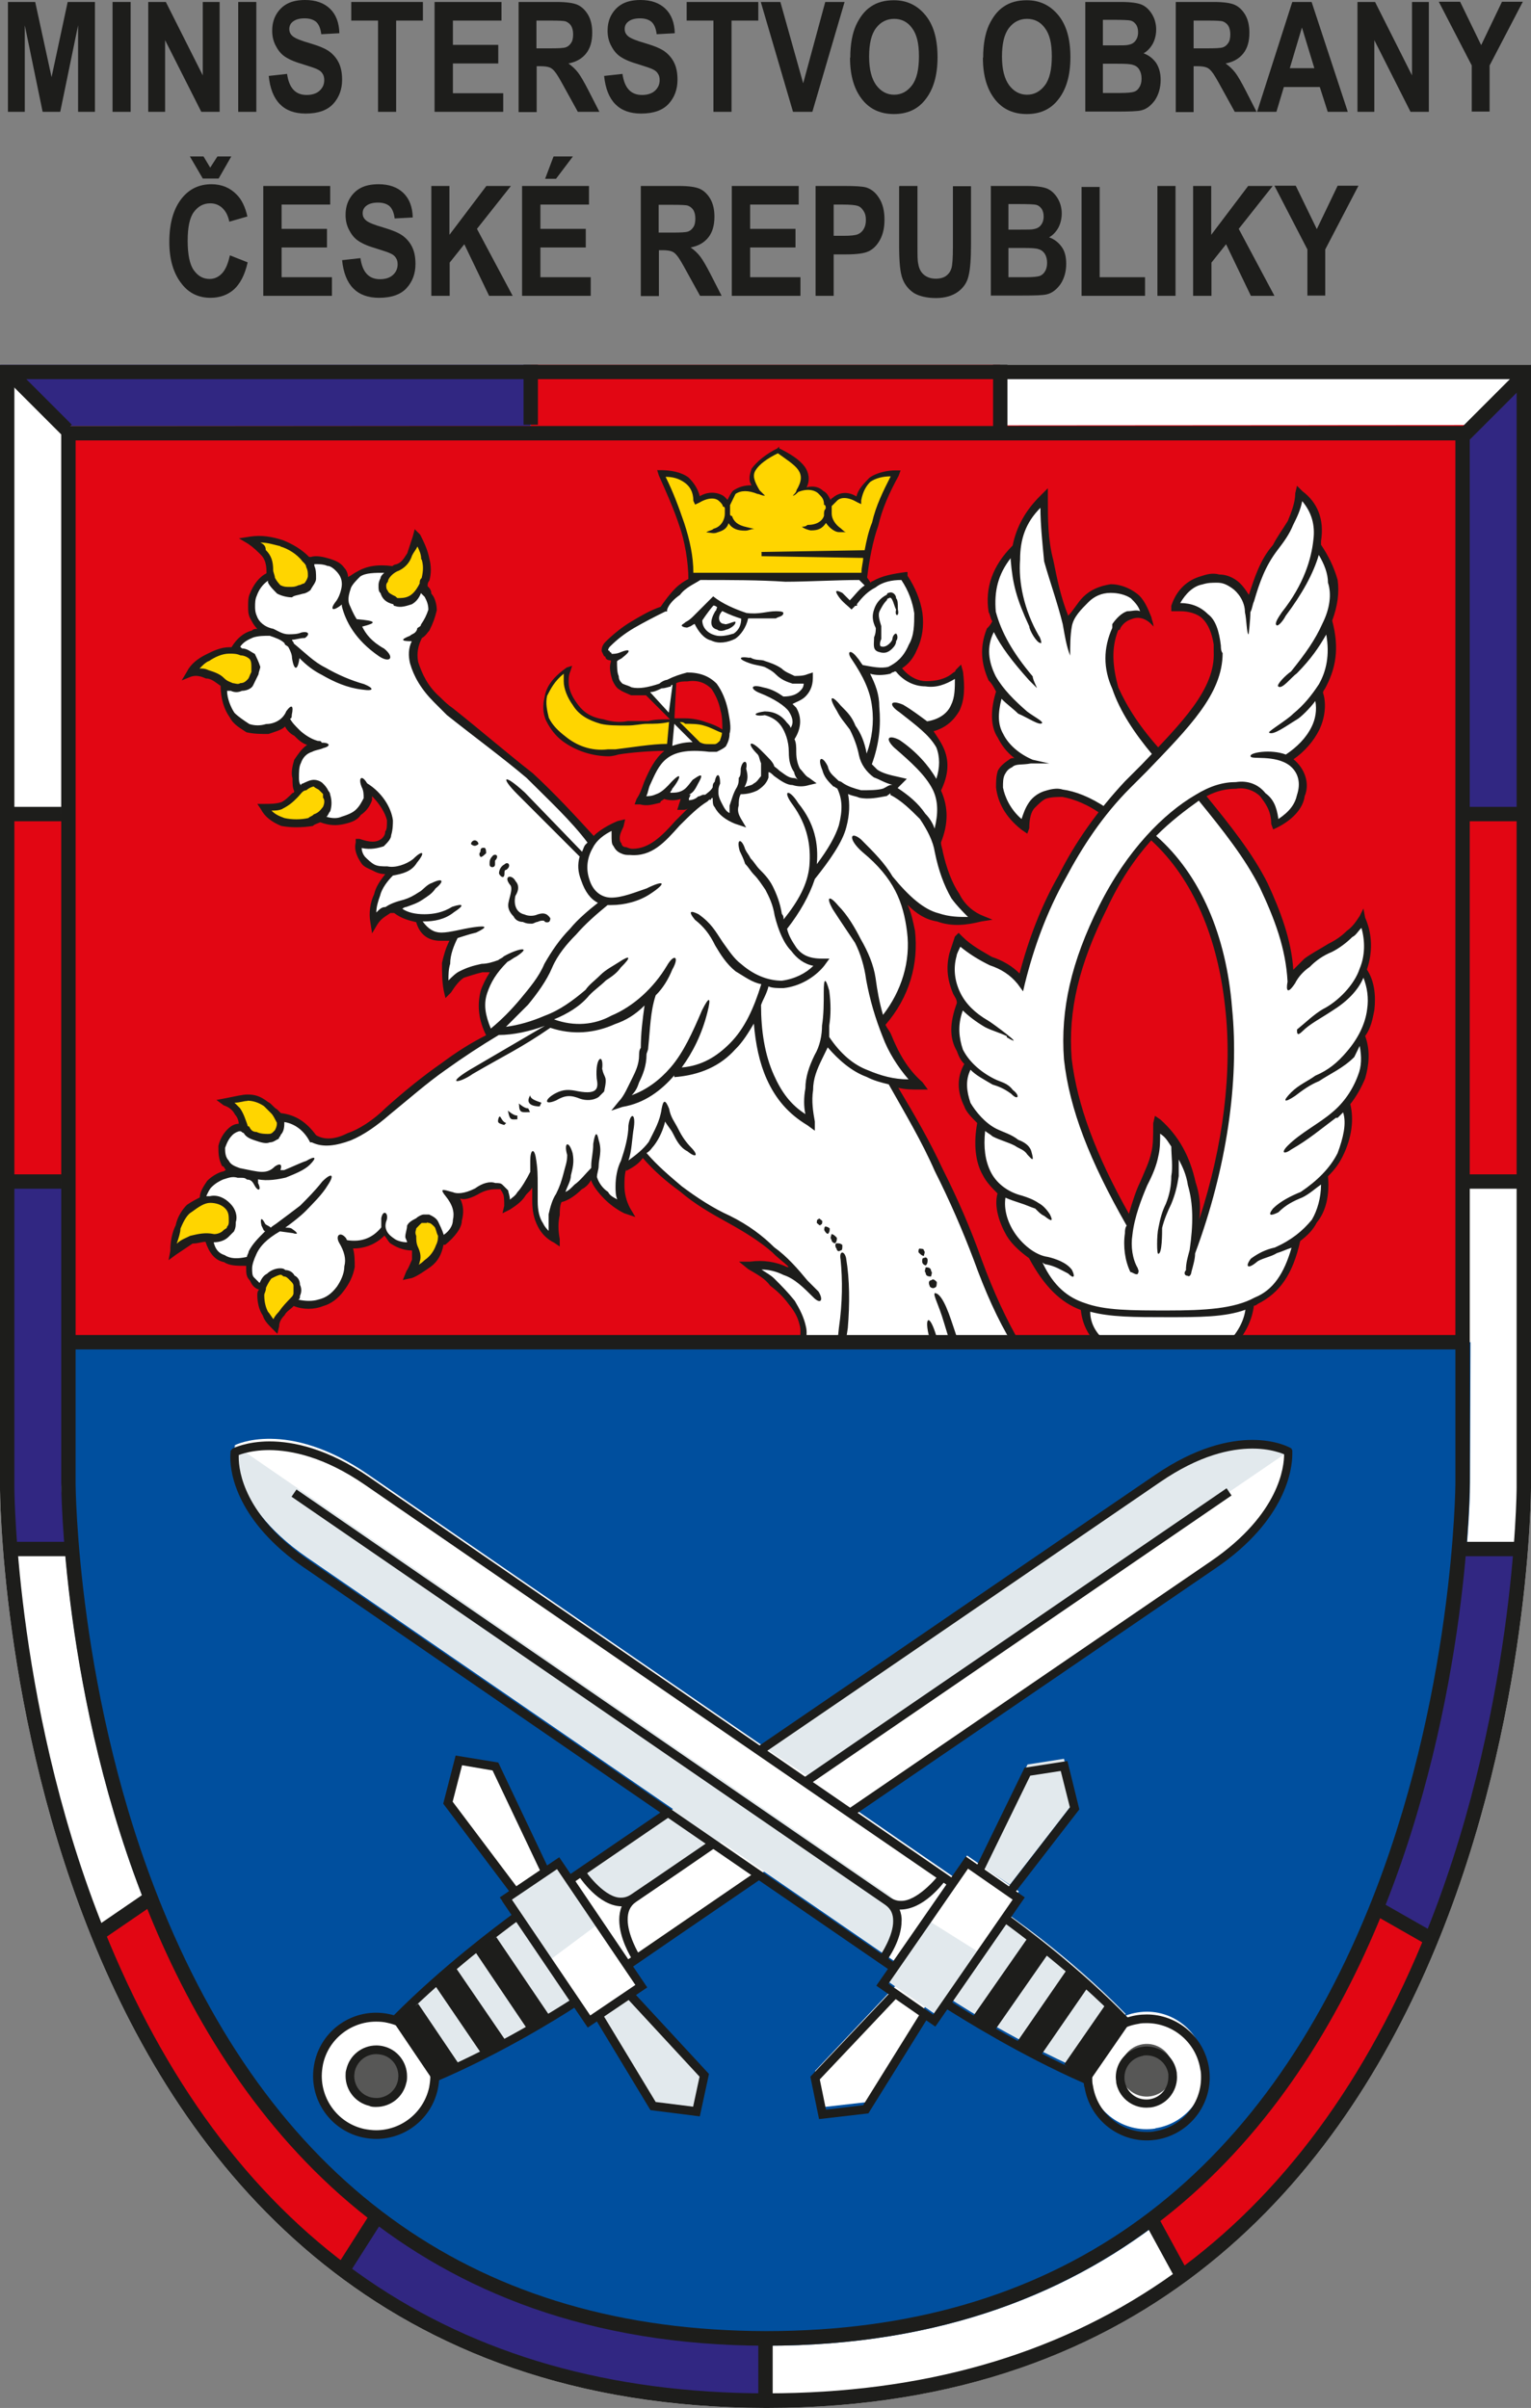<?xml version="1.0" encoding="UTF-8"?><svg id="Layer_2" xmlns="http://www.w3.org/2000/svg" width="61.76" height="97.11" viewBox="0 0 61.76 97.11"><rect x="0" y="0" width="61.76" height="97.11" fill="#808080" stroke="none"/><defs><style>.cls-1{fill:#1d1d1b;}.cls-2{fill:#004f9e;}.cls-3{fill:#575756;}.cls-4{fill:#e20613;}.cls-5{fill:#fff;}.cls-6{fill:none;stroke:#1d1d1b;stroke-width:.58px;}.cls-7{fill:#ffd500;fill-rule:evenodd;}.cls-8{fill:#e2e9ed;}.cls-9{fill:#312782;}</style></defs><path class="cls-5" d="M0,14.71h61.76v45.29s0,37.15-30.88,37.11C0,97.06,0,60,0,60V14.71Z"/><polyline class="cls-4" points="59.27 54.1 2.47 54.09 2.47 17.18 59.25 17.14"/><path class="cls-2" d="M2.52,54.13h56.8s-.02,5.67-.02,5.67c0,0,0,34.84-28.41,34.8-28.41-.04-28.41-34.8-28.41-34.8l.05-5.67Z"/><rect class="cls-4" y="32.83" width="2.47" height="14.82"/><rect class="cls-4" x="21.41" y="14.71" width="18.94" height="2.47"/><rect class="cls-4" x="59.29" y="32.83" width="2.47" height="14.82"/><polygon class="cls-9" points="2.47 60 2.76 62.47 .29 62.47 0 60 0 47.65 2.47 47.65 2.47 60"/><polygon class="cls-9" points="21.41 17.18 2.47 17.18 0 14.71 21.41 14.71 21.41 17.18"/><polygon class="cls-9" points="61.76 32.83 59.29 32.83 59.29 17.18 61.76 14.71 61.76 32.83"/><path class="cls-4" d="M46.51,89.63l1.14,2.1c4.27-3.23,8.6-9.35,10.19-13.34l-2.18-1.29c-1.51,3.32-5.99,10.54-9.15,12.53Z"/><path class="cls-4" d="M15.17,89.44l-1.33,2.1c-4.19-2.86-8.07-9.41-9.72-13.65l1.91-1.3c1.52,3.81,5.91,10.48,9.14,12.86Z"/><path class="cls-9" d="M30.88,96.59c-6.82-.05-13.01-1.63-17.05-5.06l1.33-2.1c3.73,3.07,10.48,5.05,15.71,4.86v2.29Z"/><path class="cls-9" d="M55.56,76.96l2.29,1.43c1.17-2.93,2.96-10.17,3.44-15.91h-2.27c-.3,5.49-2.15,11.09-3.46,14.49Z"/><path class="cls-1" d="M.32,4.51V.08h1.1l.66,3.03L2.73.08h1.1v4.43h-.68V1.02l-.72,3.49h-.71l-.72-3.49v3.49H.32Z"/><path class="cls-1" d="M4.54,4.51V.08h.73v4.43h-.73Z"/><path class="cls-1" d="M5.98,4.51V.08h.71l1.49,2.96V.08h.68v4.43h-.74l-1.46-2.89v2.89h-.68Z"/><path class="cls-1" d="M9.61,4.51V.08h.73v4.43h-.73Z"/><path class="cls-1" d="M10.86,3.06l.72-.08c.08.57.34.85.79.85.22,0,.4-.06.52-.17.13-.12.19-.26.19-.43,0-.1-.02-.19-.07-.26-.04-.07-.11-.13-.2-.17-.09-.05-.31-.12-.66-.23-.31-.09-.54-.2-.69-.31-.15-.11-.26-.26-.35-.44-.09-.18-.13-.37-.13-.58,0-.24.05-.46.16-.65.11-.19.26-.34.45-.44.19-.1.43-.15.72-.15.43,0,.76.12,1,.35.24.23.37.56.38.99l-.73.04c-.03-.24-.1-.4-.21-.5-.11-.09-.26-.14-.46-.14s-.35.04-.46.12c-.11.08-.16.18-.16.31s.05.22.15.3.32.17.67.27c.37.11.64.22.8.34.16.12.29.27.38.46.09.19.13.41.13.68,0,.38-.12.71-.36.97-.24.26-.61.39-1.11.39-.89,0-1.39-.51-1.49-1.52Z"/><path class="cls-1" d="M15.25,4.51V.83h-1.08V.08h2.89v.75h-1.08v3.68h-.73Z"/><path class="cls-1" d="M17.53,4.51V.08h2.7v.75h-1.96v.98h1.83v.75h-1.83v1.2h2.03v.75h-2.76Z"/><path class="cls-1" d="M20.92,4.51V.08h1.54c.39,0,.68.04.85.12.17.08.31.22.42.41.11.2.16.43.16.71,0,.35-.08.63-.25.84-.17.21-.4.34-.71.4.16.11.29.24.39.37.1.13.24.37.42.72l.44.86h-.87l-.53-.96c-.19-.35-.32-.57-.39-.65-.07-.09-.14-.15-.22-.18-.08-.03-.2-.05-.37-.05h-.15v1.85h-.73ZM21.65,1.95h.54c.33,0,.54-.01.63-.04.09-.03.16-.09.22-.18.06-.09.08-.21.08-.35s-.03-.25-.08-.34c-.06-.09-.13-.14-.23-.18-.07-.02-.27-.03-.6-.03h-.57v1.12Z"/><path class="cls-1" d="M24.39,3.06l.72-.08c.08.57.34.85.79.85.22,0,.4-.06.52-.17.13-.12.19-.26.19-.43,0-.1-.02-.19-.07-.26-.04-.07-.11-.13-.2-.17-.09-.05-.31-.12-.66-.23-.31-.09-.54-.2-.69-.31-.15-.11-.26-.26-.35-.44-.09-.18-.13-.37-.13-.58,0-.24.05-.46.16-.65.11-.19.26-.34.45-.44.19-.1.43-.15.72-.15.43,0,.76.12,1,.35.24.23.37.56.38.99l-.73.04c-.03-.24-.1-.4-.21-.5-.11-.09-.26-.14-.46-.14s-.35.04-.46.12c-.11.08-.16.18-.16.31s.05.22.15.3.32.17.67.27c.37.11.64.22.8.34.16.12.29.27.38.46.09.19.13.41.13.68,0,.38-.12.71-.36.97-.24.26-.61.39-1.11.39-.89,0-1.39-.51-1.49-1.52Z"/><path class="cls-1" d="M28.78,4.51V.83h-1.08V.08h2.89v.75h-1.08v3.68h-.73Z"/><path class="cls-1" d="M31.99,4.51L30.69.08h.79l.92,3.28.89-3.28h.78l-1.3,4.43h-.78Z"/><path class="cls-1" d="M34.3,2.32c0-.53.08-.96.23-1.3.16-.34.36-.6.61-.76.25-.17.56-.25.92-.25.52,0,.94.2,1.27.6.33.4.49.96.49,1.7s-.17,1.32-.52,1.74c-.3.37-.72.55-1.24.55s-.94-.18-1.25-.55c-.35-.42-.52-.99-.52-1.72ZM35.06,2.29c0,.51.1.89.29,1.15.19.25.43.38.72.38s.53-.13.72-.38c.19-.25.28-.64.28-1.17s-.09-.89-.28-1.14c-.18-.25-.43-.37-.72-.37s-.54.12-.73.37c-.19.25-.28.63-.28,1.15Z"/><path class="cls-1" d="M39.66,2.32c0-.53.08-.96.23-1.3.16-.34.36-.6.61-.76.25-.17.56-.25.92-.25.52,0,.94.2,1.27.6.33.4.49.96.49,1.7s-.17,1.32-.52,1.74c-.3.37-.72.55-1.24.55s-.94-.18-1.25-.55c-.35-.42-.52-.99-.52-1.72ZM40.42,2.29c0,.51.1.89.29,1.15.19.25.43.38.72.38s.53-.13.72-.38c.19-.25.28-.64.28-1.17s-.09-.89-.28-1.14c-.18-.25-.43-.37-.72-.37s-.54.12-.73.37c-.19.25-.28.63-.28,1.15Z"/><path class="cls-1" d="M43.76.08h1.46c.4,0,.68.04.84.11.16.07.3.2.41.38.11.18.17.39.17.62,0,.21-.05.41-.14.58-.1.17-.22.3-.37.38.22.08.38.21.51.39.12.19.18.41.18.68,0,.32-.08.59-.23.82-.16.22-.34.36-.55.41-.15.04-.49.05-1.02.05h-1.24V.08ZM44.49.81v1.02h.48c.29,0,.47,0,.54-.02.12-.02.22-.07.29-.16.07-.09.11-.2.11-.35,0-.13-.03-.24-.09-.32-.06-.08-.13-.13-.21-.15-.08-.02-.32-.03-.7-.03h-.42ZM44.49,2.57v1.18h.68c.3,0,.49-.02.58-.05s.16-.09.21-.18c.06-.09.09-.21.09-.35s-.03-.26-.09-.36-.14-.16-.25-.19c-.1-.04-.31-.05-.63-.05h-.59Z"/><path class="cls-1" d="M47.43,4.51V.08h1.54c.39,0,.68.04.85.12.17.08.31.22.42.41.11.2.16.43.16.71,0,.35-.08.63-.25.84-.17.21-.4.34-.71.4.16.11.29.24.39.37.1.13.24.37.42.72l.44.86h-.88l-.53-.96c-.19-.35-.32-.57-.39-.65-.07-.09-.14-.15-.22-.18-.08-.03-.2-.05-.37-.05h-.15v1.85h-.73ZM48.16,1.95h.54c.33,0,.54-.01.63-.04.09-.03.16-.09.22-.18.06-.09.08-.21.08-.35s-.03-.25-.08-.34c-.06-.09-.13-.14-.23-.18-.07-.02-.27-.03-.6-.03h-.57v1.12Z"/><path class="cls-1" d="M54.36,4.51h-.8l-.32-1h-1.45l-.3,1h-.78L52.13.08h.78l1.46,4.43ZM53.02,2.75l-.5-1.64-.49,1.64h.99Z"/><path class="cls-1" d="M54.76,4.51V.08h.71l1.49,2.96V.08h.68v4.43h-.74l-1.46-2.89v2.89h-.68Z"/><path class="cls-1" d="M59.37,4.51v-1.87l-1.33-2.57h.86l.85,1.75.84-1.75h.84l-1.34,2.57v1.86h-.73Z"/><path class="cls-1" d="M9.28,10.3l.71.28c-.11.5-.3.86-.55,1.09-.26.23-.58.34-.95.34-.47,0-.86-.18-1.15-.55-.34-.42-.51-.99-.51-1.7,0-.76.17-1.35.51-1.77.3-.37.69-.56,1.19-.56.41,0,.75.14,1.02.42.2.2.34.49.43.88l-.73.21c-.05-.24-.14-.42-.28-.55-.14-.13-.3-.19-.49-.19-.27,0-.49.12-.66.35-.17.23-.25.62-.25,1.16s.08.96.25,1.19c.17.24.38.35.64.35.19,0,.36-.08.5-.23.14-.15.24-.39.31-.71ZM7.64,6.31h.57l.27.45.29-.45h.56l-.51.89h-.64l-.52-.89Z"/><path class="cls-1" d="M10.62,11.93v-4.43h2.7v.75h-1.96v.98h1.83v.75h-1.83v1.2h2.03v.75h-2.76Z"/><path class="cls-1" d="M13.82,10.49l.72-.08c.08.57.34.85.79.85.22,0,.4-.06.52-.17.13-.12.19-.26.19-.43,0-.1-.02-.19-.07-.26-.04-.07-.11-.13-.2-.17-.09-.05-.31-.12-.66-.23-.31-.09-.54-.2-.69-.31-.15-.11-.26-.26-.35-.44-.09-.18-.13-.37-.13-.58,0-.24.05-.46.16-.65.11-.19.26-.34.45-.44.19-.1.43-.15.72-.15.43,0,.76.12,1,.35.24.23.37.56.38.99l-.73.04c-.03-.24-.1-.4-.21-.5-.11-.09-.26-.14-.46-.14s-.35.04-.46.12c-.11.08-.16.18-.16.31s.05.22.15.3.32.17.67.27c.37.11.64.22.8.34.16.12.29.27.38.46.09.19.13.41.13.68,0,.38-.12.71-.36.97-.24.26-.61.39-1.11.39-.89,0-1.39-.51-1.49-1.52Z"/><path class="cls-1" d="M17.4,11.93v-4.43h.73v1.97l1.49-1.97h.99l-1.37,1.73,1.44,2.7h-.95l-1-2.08-.59.74v1.34h-.73Z"/><path class="cls-1" d="M21.06,11.93v-4.43h2.7v.75h-1.96v.98h1.83v.75h-1.83v1.2h2.03v.75h-2.76ZM21.99,7.21l.34-.9h.78l-.68.9h-.44Z"/><path class="cls-1" d="M25.85,11.93v-4.43h1.54c.39,0,.68.04.85.12.17.08.31.22.42.41.11.2.16.43.16.71,0,.35-.08.63-.25.84-.17.21-.4.34-.71.4.16.11.29.24.39.37.1.13.24.37.42.72l.44.86h-.87l-.53-.96c-.19-.35-.32-.57-.39-.65-.07-.09-.14-.15-.22-.18-.08-.03-.2-.05-.37-.05h-.15v1.85h-.73ZM26.58,9.38h.54c.33,0,.54-.01.63-.04.09-.03.16-.09.22-.18.06-.09.08-.21.08-.35s-.03-.25-.08-.34c-.06-.09-.13-.14-.23-.18-.07-.02-.27-.03-.6-.03h-.57v1.12Z"/><path class="cls-1" d="M29.52,11.93v-4.43h2.7v.75h-1.96v.98h1.83v.75h-1.83v1.2h2.03v.75h-2.76Z"/><path class="cls-1" d="M32.9,11.93v-4.43h1.18c.44,0,.73.02.86.06.22.07.39.21.53.44.14.22.21.51.21.86,0,.32-.06.59-.18.81s-.27.37-.45.46c-.18.09-.49.13-.94.13h-.48v1.67h-.73ZM33.63,8.25v1.26h.41c.27,0,.46-.02.56-.06.1-.04.18-.11.24-.21.06-.1.09-.22.09-.37s-.03-.27-.1-.37c-.06-.1-.14-.17-.24-.2-.09-.03-.3-.05-.6-.05h-.36Z"/><path class="cls-1" d="M36.28,7.5h.73v2.4c0,.37,0,.62.03.73.03.2.11.35.23.45s.28.16.48.16c.17,0,.31-.04.41-.11.11-.08.18-.18.22-.31.04-.13.06-.42.06-.86v-2.45h.73v2.33c0,.59-.03,1.02-.1,1.29-.06.27-.21.48-.43.64-.22.16-.52.25-.88.25s-.67-.07-.89-.2c-.21-.14-.37-.33-.46-.57-.1-.25-.14-.7-.14-1.36v-2.36Z"/><path class="cls-1" d="M39.95,7.5h1.46c.4,0,.68.04.84.11.16.07.3.2.41.38.11.18.17.39.17.62,0,.21-.05.41-.14.58-.1.17-.22.3-.37.38.22.08.38.21.51.39s.18.41.18.68c0,.32-.08.59-.23.82-.16.22-.34.36-.55.41-.15.04-.49.05-1.02.05h-1.24v-4.43ZM40.68,8.24v1.02h.48c.29,0,.47,0,.54-.02.12-.02.22-.07.29-.16.07-.09.11-.2.11-.35,0-.13-.03-.24-.09-.32-.06-.08-.13-.13-.21-.15-.08-.02-.32-.03-.7-.03h-.42ZM40.68,10v1.18h.68c.3,0,.49-.02.58-.05.08-.03.16-.09.21-.18.06-.09.09-.21.09-.35s-.03-.26-.09-.36c-.06-.09-.14-.16-.25-.19-.1-.04-.31-.05-.63-.05h-.59Z"/><path class="cls-1" d="M43.63,11.93v-4.39h.73v3.64h1.83v.75h-2.56Z"/><path class="cls-1" d="M46.69,11.93v-4.43h.73v4.43h-.73Z"/><path class="cls-1" d="M48.13,11.93v-4.43h.73v1.97l1.49-1.97h.99l-1.37,1.73,1.44,2.7h-.95l-1-2.08-.59.74v1.34h-.73Z"/><path class="cls-1" d="M52.74,11.93v-1.87l-1.33-2.57h.86l.85,1.75.84-1.75h.84l-1.34,2.57v1.86h-.73Z"/><polyline class="cls-5" points="23.1 77.8 19.98 71.24 18.51 71 18.07 72.7 22.2 78.19"/><polyline class="cls-5" points="20.41 76.56 23.77 81.52 25.87 80.1 22.51 75.14"/><path class="cls-5" d="M12.86,83.21c-.28,1.28.53,2.54,1.81,2.82,1.28.28,2.54-.53,2.82-1.81.28-1.28-.53-2.54-1.8-2.82-1.28-.28-2.54.53-2.82,1.81"/><polyline class="cls-5" points="37.87 78.24 32.88 83.52 33.18 84.98 34.93 84.78 38.55 78.94"/><polyline class="cls-5" points="37.69 81.2 41.1 76.28 39.01 74.83 35.6 79.75"/><path class="cls-5" d="M46.61,85.83c1.29-.2,2.18-1.41,1.98-2.7-.2-1.29-1.41-2.18-2.7-1.97-1.29.2-2.18,1.41-1.98,2.7.2,1.29,1.41,2.18,2.7,1.98"/><path class="cls-5" d="M23.83,77.75l1.12,1.74s20.73-14.16,24-16.39c3.27-2.23,3.02-4.56,3.02-4.56h0s-1.99-1.16-5.26,1.07c-3.27,2.23-24,16.38-24,16.38l1.12,1.74"/><path class="cls-5" d="M37.56,77.58l1.22-1.67s-20.69-14.21-23.95-16.46c-3.26-2.24-5.35-1.17-5.35-1.17h0s-.35,2.28,2.91,4.53c3.26,2.24,23.95,16.46,23.95,16.46l1.22-1.67"/><path class="cls-5" d="M40.99,54.17c-.57-.96-1.09-2.11-1.56-3.44-.89-2.31-2.01-4.7-3.5-7.08.37,0,.75.07,1.12.07-.75-.75-1.19-1.64-1.49-2.53,1.34-1.49,1.64-3.58.6-5.44,1.12,1.34,2.31,1.49,3.43,1.27-.9-.37-1.42-1.42-1.71-2.68,0-.15-.07-.37-.15-.52.37-.67.3-1.34.07-2.01.52-.89.3-1.79-.45-2.46,1.19-.3,1.49-1.12,1.34-2.31-.74.75-1.94.75-2.61-.15.3-.15.52-.37.75-.82.45-.89.22-1.86-.3-2.91-.6.07-1.04.22-1.49.45l-.22-.37h-6.64c-.45.22-1.27.82-1.42,1.27-.89.37-1.71.89-2.24,1.49-.22.15-.07.6.3.52-.22.97.22,1.49,1.27,1.34l1.04,1.04.15-1.49c.15-.07.3-.07.45-.07,1.04-.07,1.34.52,1.49,1.27.22,1.04,0,1.64-.6,1.57-.15,0-.3,0-.45-.07l-1.04-1.04-.15,1.27c-.67.37-.75,1.19-1.19,1.94.37.07.67,0,.97-.22.3.07.6.07.89,0,0,.15-.07.3-.15.45.22-.07.45-.07.67-.15-.97.82-1.57,2.09-2.76,2.01-.6-.07-.75-.45-.45-1.12-.45.15-.82.37-1.12.67-1.42-1.86-3.43-3.43-5.74-5.22-1.49-1.19-1.86-2.53-.97-3.43.45-.52.37-1.19-.15-1.57h0l-1.19-.67c-.97-.22-1.71.15-1.86.75.15-.82-.67-1.42-1.49-1.12l-1.49.52c-.89.37-1.27,1.86,0,2.31-.6-.15-1.19.07-1.57.75l-.37,1.42c-.15,1.57,1.64,2.31,2.53,1.34.15.45.52.75,1.27,1.12-.89.15-1.12,1.12-.75,1.79l.82,1.04c1.04.6,2.31-.45,1.86-1.27,1.27.89,1.42,2.83-.3,2.31-.07.75.6,1.19,1.34,1.19-.6.6-.82,1.27-.75,2.01.22-.3.45-.45.82-.52.37.22.67.37.97.45.3.67.82.75,1.57.67-.37.6-.6,1.34-.37,2.09.37-.45.82-.75,1.42-.82.52,0,.52.07.89-.3-1.12,1.12-1.04,1.86-.6,2.98-1.49.82-2.61,1.71-4.1,3.06-1.04.97-2.16,1.57-2.98,1.12-.3-.52-.75-.82-1.42-.89l-1.42.37c-.37.15-.75.3-.89.82-.08.45.07.89.75,1.04-.75-.07-1.57.52-1.49,1.19l.22,1.57c.22.82.89.97,1.64.82-.07.45.07.89.45,1.04l1.42.67c1.34.52,2.68-1.04,2.01-2.39.67.15,1.19-.07,1.64-.6.15.52.52.75,1.12.75l1.12-.22c.82-.52.97-1.19.37-1.94.15,0,.22.3,1.12-.15.82-.37,1.27-.15,1.19.67.45-.22.82-.75,1.12-1.27v1.04c.07.82.37,1.27.82,1.57-.08-.6-.08-1.12.15-1.57.52-.3.97-.75,1.42-1.19v.22c.07.52.75.97,1.27,1.34-.3-.6-.3-1.12-.07-1.71.3-.15.6-.37.82-.6.89,1.12,2.24,2.01,3.43,2.68,1.42.75,2.39,1.64,2.98,2.46-.75-.45-1.42-.67-2.16-.6.67.37,1.27.89,1.71,1.49.28.42.43.78.51,1.13,0,.02.02.18,0,.55M49.66,54.23c.51-.47.77-1.08.73-1.63,1.04-.45,1.64-1.19,1.94-2.61.82-.6,1.19-1.42,1.12-2.53.89-.97,1.12-2.16.82-2.98.67-.75,1.04-1.71.67-2.68.52-.97.52-2.01.07-2.68.22-.67.22-1.34-.07-2.09-.3.45-.6.89-1.27,1.19-.67.37-1.27.75-1.57,1.34-.15-2.68-1.57-5.14-3.65-7.45,1.49-.89,2.83-.52,2.98,1.12,1.34-.67,1.49-2.01.52-2.61,1.04-.67,1.57-1.79,1.27-2.68.52-.82.67-1.71.37-2.91.45-1.27.07-2.24-.45-3.06.15-.89-.07-1.57-.75-2.09-.08.89-.52,1.57-.97,2.16-.6.82-.89,1.64-1.04,2.53.07-1.64-2.53-1.79-2.91-.07.89-.15,1.64.37,1.64,1.79.08,1.42-.97,2.61-2.46,4.1-1.57-1.86-2.38-3.5-1.71-4.99.3-.6.82-.75,1.34-.52-.22-.6-.67-1.19-1.49-1.12-.82,0-1.34.75-1.71,1.42-.67-1.71-1.04-3.43-.97-5.14-.67.6-1.04,1.27-1.12,2.09-.97.89-1.19,1.86-.82,2.98-.67.97-.45,2.01.15,2.83-.52,1.49.15,2.24,1.34,2.76-1.42-.45-1.94,1.42-.3,2.61.15-1.49,1.49-1.86,3.21-.6-1.64,2.01-2.68,4.4-3.35,6.86-.6-.82-1.71-.82-2.54-1.71-.45.89-.37,1.86.15,2.61-.52,1.04-.3,1.79.22,2.46-.45.82-.15,1.71.52,2.39-.15,1.27.07,2.24.82,2.76-.22.97.45,2.16,1.34,2.61.6,1.27,1.19,1.79,2.09,2.09,0,.52.26.99.68,1.37M46.44,33.74c3.73,3.13,4.1,10.06,1.64,16.77.45-2.46-.15-4.1-1.42-5.22,0,1.04-.07,1.49-.52,2.39-.15.45-.37,1.04-.52,1.64-2.98-5.14-3.28-8.27-1.12-12.75.6-1.19,1.27-2.09,1.94-2.83h0Z"/><path class="cls-7" d="M27.28,29.04l.97,1.19c.52,0,1.04-.07,1.04-.67-.6-.45-1.27-.52-1.64-.52h-.37ZM34.88,23.15h-7.01c-.07-1.42-.6-2.76-1.27-4.1.6,0,1.42.22,1.49,1.12.75-.45,1.19-.07,1.27.37-.07-.52.45-1.19,1.27-.75-.67-.75-.15-1.19.75-1.71.75.45,1.49.97.82,1.71.75-.45,1.27.22,1.19.75.07-.45.52-.82,1.27-.37.08-.89.89-1.12,1.42-1.12-.67,1.34-1.12,2.68-1.19,4.1h0ZM26.98,30.09l.07-1.04c-.6,0-.97.07-1.79.15-2.09.07-2.61-1.34-2.39-2.16-2.09,1.34-.3,3.43,1.64,3.35.22-.07,1.71-.22,2.46-.3h0ZM16.77,21.66c.3.45.52,1.04.37,1.64-.3.89-.82,1.12-1.19.89-.75-.3-.75-.97.08-1.34.45-.22.6-.75.75-1.19h0ZM10.06,21.74c.97-.08,1.71.15,2.24.75.45.45.37,1.04-.15,1.27-.75.3-1.19-.07-1.27-.75,0-.6-.37-.97-.82-1.27h0ZM7.67,27.1c.37-.45.89-.89,1.57-.89s1.19.3,1.04.97c-.22.75-.89.67-1.34.3-.37-.3-.75-.45-1.27-.37h0ZM10.65,32.55c.52.07.97-.15,1.27-.52.37-.45.89-.6,1.27-.07.22.45-.07.97-.67,1.19-.82.22-1.64-.07-1.86-.6h0ZM9.16,44.4c.67-.15,1.04-.22,1.57.15.45.3.82.82.37,1.27-.3.3-1.19-.07-1.27-.37-.07-.52-.37-.82-.67-1.04h0ZM7,50.51c.45-.45.97-.67,1.64-.6.52.07,1.04-.75.52-1.27-.3-.37-.89-.45-1.49.07-.3.22-.67.97-.67,1.79h0ZM11.1,53.49c.08-.37.37-.67.75-1.04.37-.3.15-1.04-.3-1.12-.45-.15-.97.15-1.04.89,0,.6.3.97.6,1.27h0ZM16.54,51.41c.45-.22,1.12-.52,1.19-1.19.15-.67-.22-1.12-.52-1.12-.6.07-.82.6-.52,1.27.15.22.07.75-.15,1.04h0Z"/><path class="cls-8" d="M17.6,83.75c3.15-1.34,5.68-3.02,5.68-3.02l-2.42-3.46s-2.43,1.69-4.85,4.12"/><polyline class="cls-8" points="25.38 80.42 28.41 83.7 28.09 85.16 26.35 84.93 24.22 81.28"/><path class="cls-8" d="M30.92,73.08l-1.9-1.39-5.57,3.81s.48.67.93.98c.66.44,1.13.14,1.13.14"/><path class="cls-8" d="M51.97,58.54h0s-1.99-1.16-5.26,1.07c-1.95,1.33-15.9,10.85-15.9,10.85l1.88,1.24"/><polyline class="cls-8" points="24.16 77.57 22.51 75.14 20.41 76.56 22.12 79.09"/><path class="cls-3" d="M14.14,83.49c-.13.57.24,1.14.81,1.27.57.12,1.14-.24,1.27-.81.13-.57-.24-1.14-.81-1.27-.57-.13-1.14.24-1.27.81"/><path class="cls-8" d="M45.41,81.22c-2.39-2.45-4.87-4.1-4.87-4.1l-2.38,3.38s2.49,1.68,5.63,3.06"/><polyline class="cls-8" points="39.5 75.19 41.45 71.16 42.92 70.93 43.35 72.64 40.74 76.01"/><path class="cls-8" d="M9.48,58.28h0s-.35,2.28,2.91,4.52c3.26,2.25,23.21,15.95,23.21,15.95,0,0,.45-.69.57-1.22.17-.78-.28-1.1-.28-1.1"/><polyline class="cls-8" points="37.27 77.34 35.6 79.75 37.69 81.2 39.42 78.69"/><path class="cls-3" d="M46.42,84.54c.58-.09.98-.63.89-1.21-.09-.58-.63-.98-1.21-.89-.58.09-.98.63-.89,1.21.09.58.63.98,1.21.89"/><path class="cls-1" d="M15.78,81.38l.1-.1c1.96-1.97,4.11-3.58,4.87-4.14h0l.2.28c-.74.54-2.81,2.1-4.73,4h0l1.43,2.12c2.48-1.07,4.69-2.45,5.45-2.94h0l.19.29c-.78.51-3.07,1.93-5.64,3.03h0l-.13.06-1.75-2.59h0Z"/><polygon class="cls-1" points="26.24 85.1 23.98 81.36 24.28 81.18 26.45 84.77 27.96 84.96 28.22 83.75 25.25 80.54 25.51 80.3 28.6 83.64 28.23 85.35 26.24 85.1 26.24 85.1"/><polygon class="cls-1" points="17.88 72.74 18.38 70.8 20.1 71.08 22.13 75.36 22.13 75.36 21.82 75.51 19.87 71.4 18.64 71.19 18.26 72.66 20.88 76.14 20.6 76.35 17.88 72.74 17.88 72.74"/><path class="cls-1" d="M22.89,75.66c.61-.42,1.87-1.28,3.89-2.66h0l.2.29c-2.02,1.38-3.28,2.24-3.89,2.66h0l-.2-.29h0Z"/><path class="cls-1" d="M34.41,73.25h0s0,0,0,0h0ZM34.21,72.96c5.92-4.04,12.88-8.8,14.64-10h0c2.79-1.91,2.95-3.85,2.95-4.3h0s0,0,0-.01h0c-.05-.02-.14-.06-.26-.09h0c-.23-.07-.57-.14-1.02-.14h0c-.87,0-2.13.26-3.72,1.35h0c-1.89,1.29-9.84,6.74-16.03,10.96h0l-.2-.29c6.18-4.22,14.13-9.67,16.03-10.96h0c1.64-1.12,2.98-1.41,3.92-1.41h0c.97,0,1.51.31,1.53.32h0l.04.02.02.04.02.04v.04s0,.05,0,.13h0c0,.54-.22,2.63-3.1,4.59h0c-1.76,1.2-8.72,5.96-14.64,10h0l-.2-.29h0Z"/><path class="cls-1" d="M25.38,79.41h0s0,0,0,0h0ZM25.19,79.12c.79-.54,2.64-1.81,5.3-3.63h0l.2.29c-2.66,1.82-4.52,3.09-5.3,3.63h0l-.2-.29h0Z"/><path class="cls-1" d="M24.98,77.42c0-.18.03-.37.1-.54h-.02c-.92-.03-1.62-1.09-1.78-1.31h0l.29-.19c.12.21.87,1.18,1.49,1.15h0c.13,0,.27-.04.4-.13h0c.21-.14,1.29-.87,3.2-2.18h0s.2.29.2.29c0,0,0,0,0,0h0c-1.91,1.32-3,2.05-3.2,2.19h0c-.26.18-.34.42-.34.72h0c0,.59.41,1.33.52,1.49h0l-.29.19c-.12-.19-.57-.94-.57-1.68h0ZM32.6,71.98h0l-.07-.1-.12-.18h0c3.54-2.43,7.81-5.34,11.19-7.66h0c3.38-2.31,5.87-4.01,5.88-4.02h0s.2.29.2.29h0,0s-9.99,6.84-17.07,11.68h0Z"/><path class="cls-1" d="M20.26,76.66l-.1-.14,2.4-1.62,3.55,5.25-2.4,1.62-3.46-5.11h0ZM23.81,81.28l1.82-1.23-3.16-4.67-1.82,1.23,3.16,4.67h0Z"/><polyline class="cls-1" points="19.16 78.7 21.27 81.83 22.14 81.25 20.02 78.12"/><polyline class="cls-1" points="17.48 79.97 19.46 82.88 20.38 82.27 18.39 79.36"/><polyline class="cls-1" points="16.01 81.4 17.63 83.79 18.49 83.21 16.87 80.81"/><path class="cls-1" d="M14.63,86.2c-1.19-.26-2-1.31-2-2.48h0c0-.18.02-.36.06-.55h0c.26-1.19,1.31-2,2.48-2h0c.18,0,.36.02.55.06h0c1.19.26,2,1.31,2,2.48h0c0,.18-.02.36-.06.55h0c-.26,1.19-1.31,2-2.48,2h0c-.18,0-.36-.02-.55-.06h0ZM12.98,83.72c0,1.01.7,1.92,1.72,2.14h0c.16.03.32.05.47.05h0c1.01,0,1.91-.7,2.14-1.72h0c.03-.16.05-.32.05-.47h0c0-1.01-.7-1.92-1.72-2.14h0c-.16-.04-.32-.05-.47-.05h0c-1.01,0-1.92.7-2.14,1.72h0c-.03.16-.05.32-.05.47h0Z"/><path class="cls-1" d="M14.91,84.93c-.58-.13-.97-.64-.97-1.21h0c0-.09,0-.18.03-.26h0c.13-.58.64-.97,1.21-.97h0c.09,0,.18.01.27.03h0c.58.13.97.64.97,1.21h0c0,.09,0,.18-.03.27h0c-.13.58-.64.97-1.21.97h0c-.09,0-.17,0-.26-.03h0ZM14.29,83.72c0,.41.28.78.7.87h0c.06.01.13.02.19.02h0c.41,0,.78-.28.87-.7h0c.01-.06.02-.13.02-.19h0c0-.41-.28-.78-.7-.86h0c-.07-.01-.13-.02-.19-.02h0c-.41,0-.77.28-.87.7h0c-.01.06-.02.13-.02.19h0Z"/><path class="cls-1" d="M43.72,84.01c-2.59-1.14-4.9-2.59-5.66-3.07h0l.19-.29c.73.47,2.97,1.87,5.48,2.99h0l1.46-2.1c-1.95-1.98-4.09-3.57-4.77-4.06h0l.2-.28c.7.51,2.92,2.15,4.91,4.2h0l.1.1-1.78,2.58-.13-.06h0ZM38.06,80.93h0,0s0,0,0,0h0Z"/><polygon class="cls-1" points="40.6 76.2 43.16 72.89 42.79 71.42 41.56 71.61 39.66 75.5 39.66 75.5 39.35 75.35 41.33 71.29 43.06 71.02 43.54 72.97 40.88 76.41 40.6 76.2 40.6 76.2"/><polygon class="cls-1" points="32.69 83.75 35.97 80.29 35.97 80.29 36.22 80.53 33.07 83.86 33.32 85.08 34.82 84.9 37.14 81.17 37.44 81.36 35.03 85.23 33.04 85.46 32.69 83.75 32.69 83.75"/><path class="cls-1" d="M12.29,63.24c-2.73-1.88-3-3.82-3-4.46h0c0-.14.01-.22.01-.22h0v-.05s.04-.04.04-.04l.03-.04.03-.02s.55-.28,1.47-.28h0c.97,0,2.36.29,4.05,1.46h0c3,2.06,20.76,14.26,23.57,16.2h0l-.2.29c-2.82-1.93-20.57-14.13-23.57-16.2h0c-1.64-1.13-2.96-1.39-3.85-1.4h0c-.43,0-.76.06-.99.12h0c-.11.03-.2.06-.25.08h0s0,.05,0,.09h0c0,.55.21,2.35,2.85,4.17h0c3.05,2.1,21.31,14.64,23.69,16.28h0l-.2.29c-2.39-1.64-20.64-14.18-23.69-16.28h0Z"/><path class="cls-1" d="M35.44,78.96c.12-.16.6-.91.59-1.49h0c0-.27-.08-.48-.32-.65h0c-.7-.48-13.82-9.5-20.34-13.98h0c-2.17-1.49-3.61-2.48-3.61-2.48h0l.2-.29s0,0,0,0h0s23.02,15.81,23.95,16.45h0c.14.1.28.14.43.14h0c.64.02,1.43-.9,1.57-1.1h0l.28.21c-.17.22-.92,1.22-1.85,1.24h0s-.03,0-.05,0h0c.06.15.09.31.08.46h0c0,.75-.52,1.5-.66,1.69h0l-.28-.2h0ZM11.77,60.36h0s0,0,0,0h0Z"/><path class="cls-1" d="M35.35,80.08l3.61-5.21,2.38,1.65-3.51,5.07-.1.14-2.38-1.65h0ZM37.69,81.49l.1-.14-.1.14h0ZM35.84,80l1.8,1.25,3.21-4.64-1.8-1.25-3.21,4.64h0Z"/><polyline class="cls-1" points="40.13 81.88 42.29 78.78 41.43 78.19 39.27 81.29"/><polyline class="cls-1" points="41.92 82.99 43.92 80.09 43.02 79.46 41.02 82.36"/><polyline class="cls-1" points="43.79 83.85 45.43 81.47 44.57 80.88 42.93 83.25"/><path class="cls-1" d="M43.74,84.17c-.02-.13-.03-.26-.03-.39h0c0-1.23.9-2.31,2.15-2.51h0c.13-.02.27-.03.4-.03h0c1.23,0,2.31.9,2.51,2.15h0c.02.13.03.26.03.39h0c0,1.23-.9,2.31-2.15,2.51h0l-.03-.17.03.17c-.13.02-.26.03-.39.03h0c-1.23,0-2.31-.9-2.51-2.15h0ZM45.92,81.62c-1.08.17-1.86,1.1-1.86,2.16h0c0,.11,0,.23.03.34h0c.17,1.08,1.1,1.86,2.16,1.86h0c.11,0,.22,0,.34-.03h0c1.08-.17,1.86-1.1,1.86-2.16h0c0-.11,0-.23-.03-.34h0c-.17-1.08-1.1-1.86-2.16-1.86h0c-.11,0-.23,0-.34.03h0Z"/><path class="cls-1" d="M45.03,83.97c-.01-.07-.02-.13-.02-.2h0c0-.6.44-1.12,1.04-1.22h0c.07-.01.13-.02.2-.02h0c.6,0,1.13.44,1.22,1.05h0c0,.06.01.12.01.19h0c0,.6-.44,1.13-1.05,1.22h0l-.03-.17.03.17c-.06,0-.13.01-.19.01h0c-.6,0-1.13-.44-1.22-1.05h0ZM46.11,82.91c-.44.07-.75.44-.75.87h0s0,.09.01.14h0c.07.44.44.75.87.75h0s.09,0,.14-.01h0c.44-.07.75-.45.75-.88h0s0-.09,0-.14h0c-.07-.44-.45-.75-.88-.75h0s-.09,0-.14.01h0Z"/><path class="cls-1" d="M35.78,24.2c-.15.15-.22.3-.3.45-.07.15,0,.37.07.6v.52c-.07.15-.07.3,0,.3.22.07.45-.22.45-.3s.07-.22.15-.22c.07.07.07.22,0,.3q0,.15-.15.3h0c-.15.15-.3.22-.52.15-.3-.07-.22-.3-.22-.6.07-.15.07-.3.07-.37-.15-.3-.15-.52-.07-.75.07-.22.22-.45.52-.6,0,0,0-.07.07-.07.15-.07.3.07.3.22.07.07.07.22.07.45.08.3-.15.3-.07,0-.07-.07-.15-.6-.3-.45-.07,0-.07.07-.07.07h0ZM20.34,45.37c-.22-.07-.3-.07-.22-.3.08-.15.08.15.3.22l-.07.07ZM23.4,34.56c-.89-.89-1.64-1.64-2.53-2.53-.67-.67-.6-.89.3-.07l2.31,2.39c.07-.15.07-.22.15-.3l.07-.07c-.67-.89-1.56-1.71-2.46-2.61-.97-.82-2.09-1.64-3.21-2.53-.22-.22-.37-.37-.52-.52-.52-.52-.82-1.04-.97-1.57-.07-.3-.07-.6.07-.89-.45,0-.45-.07-.07-.22.07-.07.15-.07.22-.15,0,0,.07-.07.07-.15.07-.07.15-.07.15-.15h0c.15-.22.22-.37.3-.6,0-.22-.07-.37-.15-.52q-.07-.07-.15-.15c-.08.22-.22.37-.37.45-.22.07-.45.15-.67.07q-.07,0-.07-.07c-.3-.07-.45-.22-.52-.45-.08-.07-.08-.15-.08-.3,0-.07,0-.15.08-.3,0-.07.07-.15.15-.22-.37,0-.75,0-.97.15-.15.15-.3.3-.37.45-.07.22-.15.45-.07.67.07.15.15.37.3.6.82.07.82.15.22.3.15.3.37.6.89.89.45.37.22.6-.22.3-.97-.67-1.34-1.42-1.49-2.01v-.07c-.37.3-.52.22-.22-.15.15-.22.22-.52.22-.67,0-.22-.08-.37-.22-.52-.07-.07-.22-.22-.37-.22-.15-.07-.37-.07-.52-.07v.07c.07.15.07.3.07.52h0c0,.15-.15.3-.22.45-.07.07-.22.15-.3.15-.22.07-.37.07-.45.15h0c-.22,0-.45-.07-.6-.15-.15-.15-.3-.3-.37-.45h0v-.07c-.22.15-.37.37-.45.6-.07.15-.07.3-.07.45,0,.07,0,.22.07.37.07.22.3.45.67.52.15.07.37.22.6.22.15,0,.37,0,.52-.07.3-.07.37.07.15.22-.22,0-.37.07-.52.07,0,.07.07.07.07.15.45.37.82.75,1.27.97.52.3,1.04.52,1.57.67.37.15.45.3-.08.22-.6-.07-1.12-.3-1.64-.6-.3-.15-.6-.37-.89-.67h0c-.07.52-.22.52-.3,0,0-.15-.07-.3-.15-.45-.07-.07-.15-.07-.15-.15-.15-.15-.37-.22-.6-.3-.22,0-.45,0-.67.07-.15.07-.37.15-.52.37l.07.07c.22,0,.37.15.52.22.07.15.15.3.22.52,0,.07-.07.22-.07.3-.07.15-.15.3-.22.45-.07.15-.3.22-.45.22-.15.07-.3.07-.45,0h-.15c0,.3.15.67.3.89.15.15.37.3.6.45.22.07.45.07.67,0,.3,0,.67-.15.82-.52.22-.3.3-.22.22.15,0,.07,0,.15-.07.15.07.15.22.3.37.45.15.15.45.37.75.45.07,0,.15,0,.15.07.37,0,.37.15.07.22-.15.07-.3.07-.45.15-.22.07-.37.22-.45.45-.08.15-.08.37-.08.6,0,.07,0,.22.08.3,0-.07.07-.07.07-.07.15-.07.3-.15.45-.15s.3.07.37.15c.07.07.15.15.22.3.07.07.07.15.07.15.07.22.07.45,0,.67-.07.07-.07.15-.15.22.22.07.45.07.6,0,.22-.07.45-.15.6-.3.15-.15.22-.3.3-.45,0-.15,0-.3-.08-.45-.15-.37,0-.52.22-.15h0c.6.37.97.97,1.04,1.49,0,.15,0,.37-.07.6,0,.15-.15.3-.3.45-.22.07-.52.15-.89.07,0,.15.08.3.15.37.07.07.22.22.37.3.15.07.3.07.52.07.3.07.75-.07,1.04-.3.37-.37.52-.3.15.15-.22.37-.6.45-.97.52-.22.22-.45.52-.52.82-.08.22-.15.45-.15.67.15-.15.22-.22.37-.22.22-.15.45-.22.75-.3.22-.07.37-.15.6-.3.15-.07.3-.3.52-.37.45-.22.52-.08.15.22-.15.22-.3.3-.52.45-.22.15-.45.22-.67.3-.07,0-.15.07-.15.07.22.15.52.22.89.22s.75-.07,1.12-.3c.45-.15.52-.07.07.22-.37.3-.82.37-1.19.37h-.07c.22.3.45.45.75.45.37,0,.82-.15,1.34-.22.52-.07.52,0,.07.22-.3.07-.52.15-.75.22-.15.3-.3.67-.3,1.04-.07.22-.07.45-.07.67.15-.15.3-.3.45-.37.3-.15.52-.22.89-.3.22,0,.45-.07.67-.15.08-.07.15-.07.22-.15.52-.3,1.19-.45.52,0-.15.07-.22.15-.37.22-.45.45-.67.82-.82,1.27-.15.45-.07.89.15,1.42.45-.37.82-.75,1.19-1.19.37-.45.75-.89.97-1.42.3-.52.6-.97,1.04-1.42.3-.37.75-.75,1.12-1.04-.3-.15-.52-.45-.67-.89-.15-.37-.15-.67-.07-.97h0ZM20.87,45.14c-.22,0-.3.07-.37-.3-.07-.15.15.15.37.15v.15ZM21.39,44.85c-.3,0-.45.07-.45-.3-.07-.15.15.15.37.15l.07.15ZM21.76,44.62c-.22,0-.6-.07-.37-.45,0,.15.22.22.45.3l-.07.15ZM24.3,43.13c.07.37.22.22.07.89h0c-.07.07-.15.15-.22.22-.22.15-.52.15-.75.07-.37-.15-.6-.15-.97.07-.52.22-.45-.07,0-.3.3-.15.52-.15.89-.07.82.15.82-.15.75-.52-.07-.89.3-1.04.22-.37h0ZM27.65,25.09q.15-.07.3-.22c.3-.3.52-.52.82-.82.37.3.89.52,1.34.67.52.07.82-.07,1.19-.07.07,0,.3,0,.3.07,0,.15-.22.15-.3.22h-1.12c-.08.37-.3.67-.52.82-.3.15-.67.22-.97.07-.3-.07-.52-.37-.67-.67-.15.07-.07.07-.3.15,0,0-.15,0-.22-.07,0-.07.08-.07.15-.15h0ZM33.77,54.16c.03-.2.05-.4.07-.6.15-1.04.15-1.94.07-2.76-.07-.37.15-.37.22-.07.15.89.15,1.86.07,2.83-.03.2-.06.41-.1.61M40.83,54.18c-.59-.97-1.09-2.1-1.55-3.37-.45-1.19-.97-2.39-1.57-3.58-.52-1.19-1.19-2.31-1.86-3.5h0c-.3-.07-.6-.15-.89-.3-.6-.22-1.12-.67-1.57-1.19-.07.15-.15.3-.22.45h0c-.22.45-.37.82-.37,1.27-.07.45,0,.89.07,1.27v.37l-.3-.22c-.75-.45-1.27-1.04-1.64-1.86-.3-.67-.45-1.42-.52-2.24-.22.37-.45.75-.75,1.04-.6.67-1.42,1.04-2.46,1.12v-.07c-.52.6-1.19,1.12-2.09,1.27l-.45.15.3-.37c.22-.22.37-.6.52-.89.15-.3.3-.6.3-.97h0c0-.08,0-.22.07-.3,0-.6.07-1.12.15-1.71-.37.37-.75.6-1.19.75-.82.37-1.71.45-2.61.15-1.19.82-1.86,1.12-3.13,1.86-.52.37-1.12.45-.15-.15h0l3.06-1.79h0c-.6.22-1.27.37-1.86.37-.75.45-1.42.89-2.16,1.42-.74.52-1.42,1.12-2.24,1.79-.52.45-1.04.82-1.57,1.04-.6.22-1.12.3-1.57.08h-.07c-.22-.45-.6-.75-1.04-.82,0,.15,0,.37-.15.52,0,.07-.07.07-.07.15-.15.07-.22.15-.37.15-.15.07-.37,0-.6-.08-.22-.07-.37-.15-.45-.3h0c-.07,0-.07-.07-.15-.07s-.22.07-.3.15c-.15.15-.22.3-.3.52,0,.15,0,.37.15.52.07.15.22.22.45.3.37.07.67.15.89.15s.37-.07.52-.22c.22-.15.3-.07.22.15h.15c.37-.15.67-.3.89-.37.37-.22.45-.15.15.15-.22.22-.6.37-.97.52-.3.07-.75.15-1.12.07h0v.15c.15.3,0,.37-.15.08-.08-.15-.15-.22-.3-.22-.07-.07-.15-.07-.22-.07h-.15c-.22-.07-.37,0-.6.07-.15.07-.3.15-.45.3-.08.07-.15.22-.22.37h.15c.3-.07.6.07.82.3.22.22.3.52.22.75,0,.15,0,.22-.07.37-.07.07-.15.15-.22.22-.15.15-.37.22-.6.22h0c.07.3.22.45.45.52.22.15.52.15.89.07,0-.07.07-.15.07-.22.15-.3.37-.52.67-.82-.07,0-.07-.07-.15-.22-.07-.3,0-.37.15-.07.07.07.15.07.22.15.07-.07.22-.15.3-.22h0c.3-.22.6-.45.89-.67.3-.3.6-.6.89-.97.37-.37.52-.3.22.15-.22.37-.6.74-.89,1.04-.22.22-.52.45-.82.67.15,0,.22,0,.3.07.22.15.22.22,0,.15l-.52-.07c-.52.3-.82.6-.97.97-.07.15-.15.37-.15.52s0,.3.08.37c.07.07.15.15.22.22.07-.15.15-.3.3-.37.15-.15.37-.22.52-.22.07,0,.15,0,.22.07.15,0,.3.08.37.22.15.07.22.22.22.37.07.15.07.3,0,.45,0,.07,0,.15-.08.15.3.07.6.07.82,0,.3-.07.52-.22.75-.52.15-.22.3-.52.3-.82.08-.3,0-.6-.22-.97-.15-.3.08-.45.3-.15,0,0,0,.07.07.07.52.07.97-.07,1.34-.52v-.37c.07-.37.3-.22.22.07-.15.37.07.6.3.75.08.07.3.15.52.15,0-.07-.07-.15-.07-.22,0-.15.07-.3.07-.45.07-.15.22-.22.37-.3.07-.07.22-.15.3-.15h.22c.15.07.3.15.37.3.07.15.15.3.22.52.22-.15.37-.37.37-.6h0c.07-.3,0-.6-.3-.97-.3-.37,0-.22.3-.15.15.07.45.07.89-.15.3-.22.6-.3.82-.22h0c.15,0,.22,0,.3.08h0c.07.07.15.15.22.22,0,.07.07.22.07.37.07-.07.22-.15.3-.3.15-.15.37-.52.52-.82v-.45c0-.45.15-.52.22-.15.08.45.08.75.08,1.12v.67c0,.37.07.67.22.89.07.15.15.22.22.3v-.67c.07-.3.15-.6.3-.82.15-.3.22-.52.3-.82.07-.3.15-.45.15-.75-.15-.52.07-.6.22-.07.07.37,0,.6-.07.89,0,.22-.15.45-.22.67.15-.07.22-.15.37-.3.22-.15.45-.45.67-.67h0v-.08c0-.3.08-.52.08-.89.07-.45.15-.52.22-.15.15.45,0,.75,0,1.04,0,.15-.07.3-.07.45.07.22.22.45.45.6.07.15.22.22.37.3-.07-.15-.07-.37-.07-.52,0-.37.07-.75.22-1.04.15-.45.3-.97.3-1.42.07-.52.3-.52.22.07-.08.45-.08.97-.22,1.34.3-.22.6-.45.82-.75h0c.22-.45.45-.82.52-1.34.07-.37.15-.37.3,0,.07.37.22.52.37.82.15.3.3.52.52.75.3.3.22.45-.15.15-.3-.15-.45-.45-.6-.75-.08-.15-.22-.3-.3-.45-.07.3-.22.67-.45.97h0c-.07.07-.15.22-.3.3.45.52.89.89,1.42,1.34.6.45,1.27.89,1.94,1.19.75.37,1.34.82,1.79,1.27.52.37.97.89,1.34,1.34h0c.15.15.3.3.45.45.22.37.07.52-.22.22-.37-.37-.75-.75-1.19-.89-.3-.15-.6-.22-.89-.22.22.15.37.22.52.37.3.3.52.52.82.89.22.37.37.67.45,1.04.05.2.03.43-.03.68M38.34,54.19c-.09-.3-.18-.58-.26-.85-.22-.75-.45-1.12-.37-1.19.15,0,.37.22.67,1.12.1.29.2.6.3.9M44.24,54.19c-.36-.37-.58-.8-.64-1.36-.82-.3-1.49-.97-2.09-2.09-.3-.22-.67-.52-.9-.9-.3-.52-.52-1.19-.37-1.71-.22-.22-.45-.45-.6-.75-.3-.52-.37-1.27-.22-2.09-.22-.22-.45-.45-.52-.67-.3-.6-.3-1.19,0-1.71-.15-.15-.22-.3-.3-.52-.3-.52-.3-1.12,0-1.94,0-.15-.07-.22-.15-.37-.22-.52-.3-1.04-.15-1.64.07-.22.15-.45.22-.67l.15-.15.15.15c.37.37.82.6,1.19.82.45.15.82.37,1.12.67.37-1.42.89-2.76,1.57-3.95.67-1.34,1.57-2.61,2.68-3.8.22-.22.45-.45.67-.67,1.64-1.71,2.98-3.06,2.91-4.55v-.3c-.07-.45-.22-.82-.45-1.04h0c-.22-.22-.6-.3-.89-.3h-.37v-.22c.22-.67.67-1.04,1.19-1.19.22-.07.45-.15.75-.07.22,0,.45.07.67.22.22.15.37.37.52.6.22-.67.45-1.42.97-2.01.15-.3.37-.6.6-.97.15-.37.3-.75.3-1.12l.07-.3.22.22c.6.45.89,1.12.75,2.01v.15h0c.3.45.52.89.67,1.42.07.52,0,1.04-.22,1.64.3,1.12.15,1.94-.3,2.76,0,0-.07.07-.07.15.15.45.07,1.04-.15,1.49-.22.45-.6.89-1.04,1.19.45.37.67.97.45,1.49-.07.52-.52.97-1.12,1.27l-.15.07-.08-.22c0-.52-.22-.82-.45-1.12-.22-.22-.6-.37-.97-.3-.37,0-.75.07-1.19.3.97,1.19,1.86,2.31,2.46,3.5.52,1.12.97,2.31,1.04,3.5.15-.15.3-.3.45-.45.3-.22.6-.37.97-.6.3-.15.52-.3.74-.52.22-.15.37-.37.52-.6l.15-.3.07.37c.3.67.3,1.42.07,2.09.3.45.37,1.04.3,1.64-.07.37-.15.75-.37,1.04.22.6.15,1.19,0,1.71-.15.37-.37.75-.6,1.04.15.6.07,1.34-.3,2.09-.15.3-.3.52-.6.82.07.75-.08,1.42-.45,1.86-.15.3-.37.52-.67.75-.3,1.34-.82,2.09-1.72,2.54-.07.07-.15.07-.15.07-.06.52-.3,1.05-.68,1.5M32.24,54.21c.09-.54.03-.72.03-.72-.07-.3-.15-.52-.45-.89-.22-.3-.45-.52-.75-.75-.22-.3-.52-.45-.89-.67l-.37-.3h.45c.52-.07,1.04,0,1.49.22h.07c-.22-.22-.45-.37-.67-.6-.52-.45-1.12-.82-1.79-1.19-.67-.37-1.34-.75-1.94-1.27-.52-.37-1.04-.82-1.49-1.34-.15.22-.37.37-.67.52v-.07c-.07.22-.07.45-.07.67,0,.3.07.6.22.89l.22.37-.45-.15c-.3-.15-.6-.37-.82-.6-.22-.22-.45-.52-.52-.74-.07.15-.22.3-.37.37-.22.22-.52.45-.82.52-.07.15-.07.37-.07.52-.07.3-.07.6,0,.97v.3l-.22-.15c-.3-.15-.52-.37-.67-.67-.15-.3-.22-.6-.22-1.04v-.52c-.07.15-.22.22-.3.37-.15.22-.37.37-.6.52l-.3.15.07-.3c0-.22,0-.45-.07-.52,0-.07-.07-.07-.07-.15h-.15c-.15,0-.37,0-.67.15-.37.22-.67.3-.82.22.15.3.15.6.07.9h0c0,.3-.3.67-.67.97h-.07c-.07.37-.22.67-.52.89-.22.15-.52.37-.75.45l-.37.08.15-.37c.07-.08.15-.3.22-.45v-.37c-.37,0-.67-.15-.89-.3-.07-.07-.15-.22-.22-.3-.37.37-.82.52-1.27.52.07.22.07.52.07.75-.07.37-.22.67-.45.97-.22.3-.52.52-.82.6-.37.15-.82.15-1.19,0-.15.15-.3.22-.37.37-.15.15-.22.3-.22.45l-.07.3-.22-.22c-.15-.15-.3-.3-.37-.52-.15-.22-.22-.52-.22-.82,0-.07,0-.15.07-.22-.22-.07-.3-.22-.37-.37-.15-.15-.15-.3-.15-.52v-.07c-.37,0-.67,0-.89-.15-.37-.07-.6-.37-.75-.82-.15,0-.3.07-.52.07-.22.15-.45.3-.67.45l-.3.22.07-.37c0-.37.07-.75.22-1.04.07-.37.3-.67.45-.82.22-.15.37-.22.52-.3,0-.22.15-.45.3-.67.15-.15.37-.3.6-.37.07,0,.15-.07.15-.07-.07-.07-.07-.15-.15-.15-.15-.3-.15-.52-.15-.82.07-.3.22-.52.37-.67.15-.15.3-.22.45-.22,0-.15-.08-.3-.15-.37-.07-.15-.22-.3-.45-.37l-.3-.22.37-.07c.37-.07.67-.15.89-.15.3,0,.52.07.82.3.15.07.22.22.37.3h0q.07.07.15.15c.6.07,1.04.37,1.42.89.37.22.82.15,1.27-.08.45-.15,1.04-.52,1.56-1.04.75-.67,1.49-1.27,2.24-1.79.6-.45,1.19-.82,1.79-1.12-.3-.6-.37-1.19-.22-1.79.07-.22.22-.52.37-.75h-.3c-.3.07-.52.15-.75.22-.22.15-.37.37-.52.6l-.22.22-.07-.3c-.07-.37-.07-.75-.07-1.12.07-.3.15-.6.3-.89h-.37c-.45,0-.82-.22-.97-.75-.3-.07-.6-.15-.89-.37h-.15c-.22.15-.37.22-.52.45l-.22.37-.07-.45c-.07-.37,0-.82.15-1.12.07-.3.22-.52.45-.82-.22,0-.37-.07-.52-.15-.15-.07-.37-.15-.45-.3-.15-.22-.3-.52-.22-.82v-.15h.15c.45.15.67.15.89,0,.07-.07.15-.15.15-.3.07-.07.07-.22.07-.45-.07-.3-.3-.67-.6-.97v.15c-.07.22-.22.45-.45.6-.15.22-.37.3-.67.37-.3.07-.6.07-.97-.07h0c-.15.07-.22.07-.3.15-.45.07-.89.07-1.27,0-.37-.15-.67-.37-.82-.67l-.15-.22h.3c.22,0,.45,0,.67-.07.15-.07.3-.22.45-.37.07,0,.07-.07.07-.07-.07-.15-.07-.3-.07-.52-.07-.22,0-.52.07-.75.15-.22.3-.45.52-.6-.22-.07-.37-.22-.52-.37-.15-.07-.3-.22-.37-.37-.15.15-.45.22-.67.3-.3,0-.6,0-.89-.07-.22-.15-.52-.3-.67-.6-.22-.3-.37-.75-.37-1.27h0c-.22-.15-.37-.3-.6-.3-.15-.07-.37-.15-.6-.07l-.37.15.22-.37c.15-.3.45-.52.75-.67.3-.15.6-.3.97-.3h.07c.22-.37.52-.6.82-.67.07-.07.15-.07.22-.07-.15-.15-.22-.3-.3-.45-.07-.15-.07-.3-.07-.45,0-.22,0-.37.07-.52.15-.37.37-.67.67-.82v-.07c0-.3-.07-.52-.22-.67-.15-.15-.3-.3-.52-.45l-.37-.22.45-.07c.45-.07.89,0,1.34.15.37.15.75.37,1.04.67h.07c.22-.07.52,0,.75.07.22.07.45.15.6.37.07.07.15.22.15.37.15-.07.22-.15.37-.22.37-.22.82-.3,1.42-.22,0,0,.07-.07.15-.07.22-.07.3-.22.45-.45.07-.22.15-.45.22-.67l.08-.3.22.22c.15.3.3.6.37.97.08.3.08.6,0,.89-.07.07-.07.15-.07.22.07.07.15.15.15.3.15.15.22.45.22.67-.07.3-.15.52-.3.82-.07.07-.15.22-.3.3-.15.3-.22.6-.15.97.15.45.37.97.89,1.42.15.15.3.3.52.45,1.12.89,2.16,1.79,3.21,2.61.89.82,1.71,1.71,2.46,2.53.22-.22.6-.45.97-.6l.3-.07-.07.3c-.07.15-.15.3-.15.45,0,.07,0,.15.07.22,0,.07.07.15.15.15s.15.07.3.07c.67,0,1.19-.52,1.72-1.12.15-.15.3-.3.52-.52-.07.07-.15.07-.22.07h-.22l.07-.22.07-.22c-.22.07-.45.07-.67,0-.07.07-.15.07-.15.15-.3.07-.52.15-.82.07h-.22l.08-.22c.15-.22.22-.45.3-.67.22-.52.45-.97.82-1.27h0c-.52,0-1.42.07-1.86.15-.22.07-.37.07-.37.07-.67,0-1.34-.22-1.86-.6-.3-.22-.52-.52-.67-.82-.15-.3-.15-.67-.07-.97.07-.45.37-.82.89-1.19l.22-.07-.07.22c-.07.15-.07.3-.07.45,0,.3.15.6.37.89.22.3.52.52,1.04.6.22.07.6.15.97.07h.82c.3-.07.52-.07.89-.07l-.97-.97h-.6c-.15-.07-.37-.15-.45-.22-.15-.07-.22-.22-.3-.37-.07-.22-.15-.52-.07-.75v-.07c-.15,0-.22-.07-.22-.15-.07,0-.07-.07-.15-.22h0c0-.07,0-.22.15-.37.3-.3.67-.6,1.04-.82.37-.22.75-.45,1.19-.6.15-.22.37-.52.6-.75.15-.15.37-.3.52-.37,0-.67-.15-1.56-.37-2.16-.22-.67-.52-1.34-.82-2.01l-.07-.22h.15c.37,0,.82.07,1.12.3.22.22.37.45.45.75.37-.22.75-.15.97,0q.08.07.15.15c.07-.15.15-.3.22-.37.22-.15.45-.22.75-.22-.15-.22-.07-.45,0-.67.22-.3.6-.6,1.04-.82l.07-.07v.07c.45.22.82.45,1.04.75.15.22.22.52.07.82.3-.07.52,0,.67.15.15.07.22.22.3.37,0-.07.07-.07.15-.15.22-.15.52-.22.89,0,.07-.3.3-.52.52-.75.3-.22.75-.3,1.04-.3h.22l-.08.22c-.37.67-.67,1.34-.82,2.01-.22.6-.37,1.42-.45,2.09l.15.22c0-.07.07-.07.07-.07.37-.22.82-.3,1.34-.37h.07v.15c.3.45.52.97.6,1.49.07.52,0,1.04-.22,1.49-.15.37-.37.6-.6.75.3.37.67.52.97.52.37,0,.75-.07,1.04-.3.07-.07.15-.07.15-.15l.22-.22.08.3c.07.6.07,1.12-.15,1.57-.22.37-.52.67-1.04.82.15.22.3.45.37.6.3.6.22,1.19-.07,1.79.3.67.3,1.34,0,2.09,0,.15.07.3.07.37.15.67.37,1.27.67,1.71.22.45.6.75.97.89l.37.15-.45.07c-.6.15-1.19.22-1.79,0-.45-.07-.82-.3-1.19-.67.15.3.22.67.3,1.04.15,1.34-.22,2.68-1.19,3.8.07.15.15.22.22.37.3.75.67,1.42,1.27,1.94l.22.3h-.37c-.3,0-.52,0-.82-.07.67,1.12,1.27,2.16,1.79,3.28.6,1.19,1.12,2.38,1.57,3.65.49,1.33,1.02,2.47,1.6,3.45M27.2,28.97h.45c.3,0,.6.07.82.15.22.07.45.15.67.3,0-.22,0-.52-.07-.75-.07-.37-.22-.67-.37-.89-.22-.22-.52-.37-.97-.3-.15,0-.3,0-.45.07l-.07,1.34v.07ZM29.14,29.56c-.22-.07-.45-.22-.75-.3-.22-.07-.52-.07-.75-.07-.07-.07-.15-.07-.22-.07l.82.82c.15.07.22.07.37.07h.22c.07,0,.15-.07.22-.15,0-.07.07-.15.07-.3h0ZM26.98,29.12c-.3.07-.6.07-.89.07-.22,0-.45.07-.82.07s-.75,0-1.04-.07c-.52-.15-.89-.37-1.12-.75-.22-.3-.37-.67-.37-.97v-.3c-.37.3-.52.6-.67.89-.07.3,0,.6.07.89.15.3.37.52.67.75.45.37,1.04.6,1.71.52h.3c.6-.07,1.49-.22,2.09-.22l.08-.89ZM30.26,26.51c.22.15.45.07.6.15.22.07.45.15.67.3h0c.15.15.37.22.52.3.15,0,.37,0,.52-.07l.22-.07v.22c0,.37-.15.6-.3.75h0c-.15.15-.37.22-.52.3,0,0,.07.07.15.15.22.37.22.82-.07,1.27.07.15.07.3.07.52,0,.3.07.52.15.67.15.15.22.3.37.37l.3.22-.3.07c-.22.07-.45.07-.67,0-.22,0-.45-.15-.75-.37-.07-.07-.15-.15-.22-.15v.22c-.07.22-.22.37-.45.52-.15.07-.37.15-.67.15-.08.15-.08.3-.08.45-.07.22,0,.37.08.52l.22.37-.45-.15c-.37-.15-.67-.37-.82-.67-.08-.07-.08-.22-.08-.37q-.07,0-.07.07h-.07l-.07.07c-.37.22-.75.6-1.12.97-.6.67-1.12,1.27-2.01,1.19-.15,0-.22,0-.37-.07-.15-.07-.22-.15-.3-.3-.07-.07-.07-.22-.07-.45v-.15c-.3.15-.6.37-.75.67-.22.37-.3.82-.15,1.27.15.52.52.75.89.75.45,0,.97-.22,1.42-.37.75-.37.82-.22.15.22-.45.3-1.04.45-1.57.45h-.15c-.45.37-.89.75-1.27,1.19-.37.37-.75.82-.97,1.34-.22.52-.6,1.04-.97,1.49-.3.3-.6.6-.89.89.52-.07,1.04-.22,1.57-.45.6-.22,1.12-.6,1.64-1.04.15-.22.37-.37.6-.6.22-.22.52-.37.75-.52.45-.3.52-.22.07.22-.15.22-.37.37-.6.52-.22.22-.45.37-.67.6-.37.45-.89.75-1.42.97.82.3,1.64.22,2.31-.15.89-.37,1.71-1.12,2.24-2.01.3-.52.52-.37.22.15-.15.37-.37.75-.67,1.04-.22.67-.22,1.34-.3,2.09,0,.15-.07.22-.07.3h0c0,.45-.15.82-.3,1.12-.07.22-.15.37-.3.52.6-.22,1.12-.6,1.57-1.12.52-.6.89-1.42,1.27-2.31.3-.6.37-.52.22.07-.22.89-.6,1.64-1.04,2.24.82-.07,1.42-.45,1.94-.97.6-.6.97-1.42,1.27-2.39-.37-.07-.67-.3-1.04-.52-.37-.3-.6-.67-.82-1.04-.22-.45-.45-.75-.82-1.04-.3-.37-.15-.37.15-.22.52.37.67.67.97,1.12.22.3.45.67.75.89.6.52,1.19.67,1.64.67.52-.07.97-.3,1.27-.6-.37-.07-.67-.3-.89-.6-.3-.3-.52-.82-.67-1.42-.07-.45-.22-.75-.37-1.04-.15-.22-.3-.45-.45-.6-.15-.15-.22-.3-.37-.45-.07-.22-.15-.37-.22-.52-.15-.52.08-.52.22-.07.07.15.15.22.22.37.15.15.22.3.37.45.15.15.37.37.52.67.15.3.3.67.37,1.12.07.07.07.15.07.22.6-.75.97-1.42,1.04-2.16.07-.82-.08-1.64-.67-2.46-.45-.6-.15-.67.22-.07.67.82.82,1.64.75,2.46.45-.6.75-1.12.89-1.57.15-.6.15-1.04-.07-1.49-.07,0-.07-.07-.15-.07-.22-.22-.37-.37-.45-.67-.22-.52,0-.6.22-.15.07.3.22.37.45.6,0,0,.07,0,.15.07h0c.22.15.45.22.75.3.3,0,.67,0,.89-.07.15-.07.22-.15.37-.15-.3-.07-.52-.22-.75-.3-.3-.22-.52-.52-.6-.89-.07-.37-.22-.75-.37-1.04-.22-.3-.37-.45-.52-.75-.37-.6-.22-.67.15-.22.3.3.45.45.6.82.22.3.37.67.45,1.12h0c.22-.6.3-1.27.22-1.86-.07-.67-.37-1.27-.82-1.94-.22-.3-.07-.45.22-.07.07.07.15.22.22.3.37.07.75.15,1.04.07.3-.15.6-.37.82-.89.22-.37.22-.82.22-1.27-.07-.45-.22-.89-.52-1.34-.37,0-.75.07-1.04.3-.3.15-.52.37-.75.67h0v.07h-.07l-.15.15c-.15-.15-.37-.3-.52-.52-.15-.22-.15-.3.15-.15l.3.3c.22-.22.37-.45.6-.6l-.22-.22c-.89,0-2.09.07-2.98.07-1.04-.07-2.24-.07-3.43-.07-.22.15-.6.3-.82.6-.22.15-.45.37-.52.6v.07h-.07c-.45.22-.89.45-1.27.67-.37.22-.67.45-.97.75,0,0-.07.07-.07.15h0q.07,0,.07.07s.07,0,.07.07c.07,0,.22,0,.37-.07.37-.15.45-.07.07.22-.07.07-.15.07-.22.15,0,.22,0,.45.07.6,0,.15.07.22.15.3.15.07.22.07.37.15.3.07.67,0,1.12-.15.07-.07.22-.15.3-.15.3-.15.52-.22.82-.3.52,0,.89.15,1.19.45.22.3.37.67.45,1.04.07.37.15.75.07.97,0,.22-.07.37-.15.52-.07.07-.22.15-.37.22h-.3c-1.79-.22-2.01.52-2.39,1.34-.07.15-.07.3-.15.45.07,0,.22,0,.37-.07.22-.07.37-.22.52-.37.6-.67.52-.3.15.15,0,.07-.07.07-.07.15.15,0,.3,0,.45-.07.15-.07.22-.15.45-.45.22-.15.52-.37.22.15-.15.3-.22.37-.37.45h.07l-.07.15v.07c.15,0,.3-.07.37-.15.08,0,.15-.07.22-.07h.07c.08-.07.22-.15.3-.3,0-.07,0-.15.08-.22.07-.37.22-.37.22.07-.07.15-.07.22-.07.37h0c0,.15.07.3.15.45.08.15.15.3.3.37v-.3c.08-.22.15-.52.3-.75.07-.15.07-.22.07-.37.08-.07.08-.22.08-.37.07-.37.3-.37.22,0,.08.3.08.45-.07.75.15-.07.3-.07.37-.15.15-.07.22-.22.3-.3v-.52c-.07-.15-.07-.3-.15-.37-.45-.45-.3-.6.15-.15.37.37.45.45.52.6,0,.07.07.07.22.22.22.15.37.3.6.3q.07,0,.15.07c-.07-.07-.15-.22-.15-.3-.15-.22-.22-.45-.22-.82,0-.45-.15-.82-.3-1.04-.15-.22-.37-.37-.67-.45-.37.07-.6-.07,0-.15.37,0,.67.15.89.45.07.07.15.15.15.22.15-.22.07-.45-.07-.67-.15-.22-.6-.52-1.19-.75-.37-.15-.37-.37.15-.22.37.07.6.22.82.37.3,0,.52-.07.67-.22h0c.07-.07.15-.15.15-.3h-.45c-.22-.07-.45-.15-.67-.37-.15-.15-.3-.22-.45-.3-.22-.07-.37-.07-.6-.15-.45-.15-.52-.3,0-.22h0ZM29.14,24.64c-.22.22-.15.52.08.52.07.07.45-.15.45-.07,0,.15-.3.3-.37.3-.15.07-.3.07-.37,0-.3-.07-.3-.37-.07-.75.07-.07,0,0,.07-.15,0,0-.07-.07-.15-.07-.07.07-.3.37-.45.6,0,.3.22.52.52.6.22.07.52,0,.75-.07.22-.15.3-.37.3-.6-.22-.07-.45-.15-.75-.3h0ZM7.15,50.14c.15-.15.37-.22.52-.3.3-.07.6-.15.97-.07.15,0,.3-.07.37-.15.07-.07.15-.07.15-.15.07-.07.07-.15.07-.22,0-.22,0-.37-.15-.52-.15-.15-.37-.22-.6-.22s-.45.15-.75.37c-.15.08-.3.3-.45.67,0,.15-.07.37-.15.6h0ZM26.23,27.92l.75.82.15-1.12q-.07,0-.07.07c-.07,0-.22.07-.37.07-.15.07-.3.15-.45.15h0ZM27.95,29.94l-.75-.75-.08.89c.22-.07.45-.15.82-.15h0ZM30.71,22.26l4.17-.07c.07-.37.15-.75.3-1.12.15-.67.45-1.27.75-1.86-.3,0-.6.07-.82.22-.15.15-.3.37-.37.75v.15l-.15-.07c-.37-.22-.67-.22-.82-.07-.07.07-.15.15-.22.22v.3c0,.22.15.45.37.6.08.07.15.15.22.15h-.3c-.15,0-.37-.15-.52-.37-.15.22-.3.3-.6.3-.07,0-.3-.07-.37-.15.08,0,.15,0,.22-.07.37,0,.6-.15.67-.37h0v-.07c0-.07,0-.15.07-.22,0-.07,0-.15-.07-.15,0-.22-.07-.3-.22-.45-.15-.15-.45-.22-.82-.07-.07.07-.15.15-.22.15.07-.07.15-.15.15-.22.22-.37.22-.6.07-.82-.15-.22-.52-.45-.82-.67-.45.22-.75.45-.89.67-.15.22-.07.45.15.82.07.07.15.15.22.22-.15,0-.22-.07-.3-.07-.37-.15-.67-.15-.89,0-.07.15-.15.3-.22.45v.37h0s0,.07.08.07h0c.07.22.22.37.6.45l.3.07c-.15,0-.22.07-.37.07-.3,0-.52-.07-.67-.3-.07.22-.22.3-.45.37-.15.07-.3,0-.45,0,.08-.07.22-.07.3-.15.3-.07.45-.37.45-.6v-.22s0-.07-.08-.07c0-.07-.07-.15-.15-.22-.15-.15-.45-.15-.82.07l-.15.07-.07-.15c0-.37-.15-.6-.37-.75-.22-.15-.45-.22-.75-.22.3.6.52,1.19.75,1.86.22.67.37,1.34.37,2.01h6.78c0-.22.07-.45.07-.6l-4.1-.07v-.15ZM36.07,27.1q-.07,0-.15.07c-.3.07-.6.07-.82,0,.22.45.37.82.37,1.34.07.75,0,1.49-.3,2.31.07.07.15.15.22.22.22.15.52.22.89.3l.3.07-.15.15c-.07.07-.15.15-.22.22.45.3.82.6,1.12,1.04.15.15.3.37.37.6.15-.6.15-1.12-.07-1.57-.3-.6-.89-1.12-1.57-1.71-.37-.37-.22-.52.22-.3.67.45,1.19,1.04,1.49,1.57.15-.45.15-.89,0-1.27-.3-.52-.82-.89-1.49-1.42-.45-.3-.37-.52.15-.3.37.22.67.45.97.67.45-.07.82-.3.97-.67.15-.3.15-.67.15-1.04-.37.22-.75.37-1.19.3-.45,0-.89-.22-1.19-.6h-.07ZM35.93,31.95c0,.07-.07.07-.15.15-.37.07-.75.15-1.12.07-.15-.07-.3-.07-.45-.15.07.37.07.82-.07,1.34-.15.6-.67,1.34-1.27,2.09-.22.67-.6,1.34-1.12,2.01.07.3.22.52.37.75.22.3.52.45,1.04.45h.3l-.22.3c-.37.45-.97.82-1.64.89-.22,0-.45,0-.6-.07-.07.3-.22.52-.3.75,0,1.04.15,2.01.52,2.83.3.67.67,1.19,1.27,1.57-.07-.3-.07-.67,0-1.04,0-.45.15-.89.37-1.34.22-.37.3-.82.3-1.19.07-.45.07-.89.07-1.34,0-.6.07-.6.22-.07.07.52.07.97,0,1.42v.52-.07c.45.67.97,1.12,1.56,1.34.52.22,1.04.37,1.64.37-.45-.52-.82-1.12-1.04-1.71-.3-.75-.52-1.49-.67-2.31-.07-.52-.22-1.04-.45-1.49-.3-.45-.6-.89-.89-1.34-.3-.52-.15-.6.22-.15.37.37.67.89.9,1.34.3.52.52,1.04.6,1.57.07.52.15.97.3,1.49.75-.97,1.12-2.16.97-3.35-.15-1.19-.52-2.16-1.79-3.21-.6-.52-.52-.89-.07-.52.52.52.97.97,1.27,1.49.67.82,1.27,1.34,1.86,1.49.45.15.82.15,1.19.15-.22-.22-.45-.45-.67-.75-.3-.52-.52-1.12-.67-1.86-.07-.45-.3-.89-.6-1.34-.37-.37-.75-.75-1.19-.97v-.07ZM8.42,26.66c-.15.07-.22.15-.37.3.15,0,.22,0,.37.07.22.07.45.15.6.3.15.15.22.15.37.22.07,0,.22.07.3,0,.15,0,.22-.07.3-.15.07-.07.07-.15.15-.3v-.22c0-.07,0-.22-.07-.3-.07-.07-.22-.15-.37-.15-.15-.07-.3-.07-.45-.07-.3,0-.6.15-.82.3h0ZM11.4,32.62c-.15.07-.3.07-.45.07.15.15.3.22.52.3.3.07.67.07.97,0,.07-.07.15-.07.22-.15.22-.07.3-.22.37-.3.07-.15.07-.3,0-.37v-.15c-.07-.07-.15-.15-.15-.15-.07-.07-.15-.07-.22-.15-.07,0-.22.07-.3.15-.15,0-.22.15-.37.3-.15.15-.3.3-.6.45h0ZM11.32,22.03c-.3-.07-.52-.15-.82-.15.15.07.22.15.22.3.22.22.3.45.3.82,0,.07.07.22.07.3h0c.08.15.15.22.22.3.15.07.22.07.37.07h0c.15,0,.22,0,.37-.07.08,0,.15-.07.22-.07.07-.07.15-.22.15-.3h0c0-.15,0-.22-.07-.37,0-.07-.07-.15-.15-.22-.22-.3-.6-.52-.89-.6h0ZM16.99,22.56c0-.22-.08-.37-.15-.52-.07.15-.15.22-.22.37-.07.22-.22.45-.52.6-.22.07-.45.3-.45.45q-.07.07-.07.15c0,.07,0,.15.07.22,0,.07.15.15.3.22l.08.07c.15,0,.3,0,.45-.07.15-.07.3-.22.45-.52,0-.07,0-.15.08-.22.07-.3.07-.52,0-.75h0ZM9.98,44.4c-.15,0-.3.07-.52.07.07.07.15.15.22.22.15.22.22.45.3.67q0,.07.07.07h0c.07.15.15.22.3.22.15.08.37.08.45.08s.15,0,.22-.08l.07-.07c.08-.15.08-.22.08-.3-.08-.15-.15-.3-.22-.37h0c-.07-.07-.22-.22-.3-.3-.22-.15-.45-.22-.67-.22h0ZM11.03,53.2c.07-.15.15-.22.22-.3.15-.22.3-.37.52-.6,0,0,.07-.07.07-.15v-.3c0-.07-.07-.15-.15-.22-.07-.08-.15-.15-.22-.15s-.08-.07-.15-.07-.22.07-.37.15c-.07.08-.15.22-.22.37,0,.15-.07.22-.07.3,0,.3.07.52.15.67.07.07.15.22.22.3h0ZM16.84,51.03c.15-.07.22-.15.3-.22.22-.15.37-.37.45-.6.08-.15.08-.3.08-.37-.08-.15-.08-.3-.15-.37-.07-.07-.15-.15-.22-.15s-.07-.07-.07,0h-.22c-.08.07-.15.15-.22.22,0,.07-.07.15,0,.3,0,.15,0,.3.07.45.07.15.15.37.07.6,0,0,0,.08-.07.15h0ZM40.62,41.79c-.3-.15-.6-.22-.89-.37-.37-.22-.67-.45-.89-.67-.22.6-.15,1.12,0,1.57.22.45.67.89,1.27,1.19.3.15.52.15.75.45.3.22.22.45-.07.15-.3-.22-.52-.3-.75-.37-.37-.22-.67-.37-.89-.6-.22.45-.15.89,0,1.34.22.37.6.82,1.04,1.04.3.15.6.22.89.45.22.08.45.22.52.45.15.52,0,.3-.15.15-.15-.22-.3-.22-.52-.37-.3-.15-.6-.22-.89-.37-.07-.07-.22-.15-.3-.22-.07.67,0,1.19.22,1.64.22.45.67.82,1.27.97.22.07.45.15.67.3.15.08.3.22.45.45.15.3.07.3-.22.07-.15-.07-.22-.15-.37-.3-.22-.07-.37-.15-.6-.22-.22-.07-.45-.15-.6-.22-.07.45.07.97.37,1.42.3.45.82.9,1.34.97.3.07.75.22.97.52.15.3.07.37-.15.15-.3-.15-.52-.3-.89-.37-.07,0-.15-.08-.15-.08.45.97,1.04,1.42,1.71,1.64.82.3,1.86.3,3.35.3s2.68-.07,3.5-.52c.75-.3,1.19-.97,1.49-2.01-.22.07-.37.15-.6.22-.22.15-.67.22-.82.37-.37.3-.45.15-.22-.15.3-.22.6-.37.97-.45.67-.3,1.12-.67,1.49-1.12.22-.37.37-.89.37-1.42-.22.15-.45.37-.75.52-.37.15-.67.3-.97.6-.3.15-.45.15-.22-.15.3-.3.75-.52,1.12-.67.67-.45,1.19-.97,1.49-1.57.22-.6.37-1.19.22-1.64-.07.07-.15.15-.22.22h-.07c-.6.45-1.12.89-1.79,1.27-.3.22-.45.15-.15-.15.52-.52,1.27-.89,1.79-1.34.45-.37.82-.89,1.04-1.49.15-.37.15-.75.07-1.19-.07.15-.15.3-.22.45-.45.45-.97.67-1.42.97-.37.15-.67.37-.97.6-.45.3-.52.22-.15-.15.3-.3.67-.45.97-.67.52-.22.89-.52,1.27-.97.45-.52.75-1.12.82-1.71.07-.45,0-.89-.15-1.27-.22.52-.67.97-1.27,1.34-.45.3-.89.52-1.19.82-.22.22-.22.07-.22-.07.37-.3.67-.6,1.04-.82.6-.3,1.27-.97,1.49-1.64.22-.52.22-1.12.07-1.64-.15.15-.22.3-.37.37-.22.22-.52.45-.82.6-.37.15-.67.37-.89.6-.22.15-.45.37-.6.67-.3.45-.37.3-.3-.07-.07-1.34-.52-2.53-1.12-3.8-.6-1.19-1.49-2.31-2.46-3.5-.52.37-1.12.82-1.72,1.42,1.79,1.57,2.83,4.03,3.06,6.93.3,2.98-.22,6.49-1.49,9.91h0c0,.22-.07.45-.15.75,0,.07-.07.22-.15.15-.15,0-.15-.15-.07-.22,0-.3.07-.52.15-.82.15-1.04.15-1.86-.07-2.61-.07-.45-.22-.75-.37-1.04v.67c-.07.45-.15.75-.3,1.12-.15.3-.3.67-.37.97,0,.22,0,1.04-.15,1.04-.07.07-.07-.75,0-1.04.07-.37.15-.67.3-.97.15-.37.22-.74.22-1.12.07-.37,0-.82,0-1.19h0c-.15-.22-.22-.37-.45-.52,0,.3,0,.6-.07.89-.07.37-.22.75-.45,1.19-.22.52-.52,1.27-.6,2.01-.07.45,0,.97.22,1.34,0,.07.07.07,0,.22-.07.07-.22-.07-.3-.07-.22-.45-.3-1.04-.22-1.57,0-.07,0-.22.07-.3-1.49-2.61-2.31-4.7-2.53-6.71-.15-2.01.3-3.95,1.42-6.19h0c1.12-2.24,2.61-3.73,3.88-4.47.6-.37,1.12-.52,1.64-.52.45-.07.89.07,1.19.45.3.22.45.52.52,1.04.45-.3.67-.6.75-.97.15-.45.08-.89-.3-1.19-.6-.45-1.57-.22-1.57-.37-.07-.15.82-.3,1.42-.07.45-.3.82-.67,1.04-1.12.15-.3.22-.67.15-1.04-.22.3-.6.67-.75.75-.37.22-.97.67-1.12.52,0-.07.75-.52.97-.75.45-.37.75-.75,1.04-1.19.3-.52.45-1.19.3-2.01-.3.52-.6.97-1.19,1.57-.22.15-.6.67-.75.52-.07-.07.3-.45.52-.6.6-.75.97-1.27,1.27-1.94.3-.6.37-1.19.22-1.64,0-.37-.15-.75-.37-1.12-.22.75-.67,1.57-1.34,2.46-.07.15-.3.45-.37.37-.08-.07.07-.3.22-.52.89-1.12,1.19-2.16,1.27-2.91.08-.6-.07-1.12-.45-1.57-.07.37-.22.67-.37.97-.15.37-.37.67-.6.97-.52.67-.75,1.34-.97,2.09-.07.15-.07.3-.15.45,0,.3-.07.89-.07.89-.08,0-.08-.6-.15-.89,0-.45-.3-.82-.52-.97-.22-.15-.37-.22-.6-.22s-.37,0-.6.07c-.37.07-.67.37-.89.75.45,0,.82.15,1.12.45h0c.3.22.45.67.52,1.27,0,.07,0,.22.07.3,0,1.64-1.34,2.98-3.06,4.77-.22.22-.45.45-.67.67-1.12,1.12-1.94,2.39-2.61,3.65-.75,1.34-1.27,2.76-1.64,4.25l-.07.3-.22-.3c-.3-.37-.67-.6-1.12-.75-.45-.22-.82-.45-1.19-.75-.07.15-.15.3-.15.37-.15.52-.07,1.04.15,1.49.22.45.6.82,1.12,1.12.15.08,1.64,1.19.75.67h0ZM49.47,54.2c.44-.42.7-.9.77-1.38h0c-.82.3-1.86.3-3.13.3-1.34,0-2.31,0-3.13-.22,0,.56.33.99.74,1.28.03.02.06.04.08.06M46.44,33.89c-.67.75-1.27,1.64-1.79,2.76h0c-1.12,2.24-1.57,4.1-1.42,6.04.22,1.86.97,3.88,2.31,6.26.15-.52.3-.97.45-1.27.22-.52.37-.82.45-1.19.08-.3.08-.67.08-1.19l.07-.3.22.15c.75.67,1.19,1.49,1.42,2.53.15.45.22.9.15,1.49.97-2.98,1.34-5.96,1.04-8.57-.3-2.76-1.27-5.14-2.98-6.71h0ZM20.79,35.53c.15.15.15.37,0,.6-.07.3,0,.67.37.75.15.07.37.07.52,0,.22-.07.37-.07.52.15q0,.22-.22.15c0-.07-.15-.07-.3,0-.07,0-.15.07-.22.07-.15,0-.22,0-.37-.07-.15,0-.3-.07-.37-.22-.15-.15-.22-.3-.22-.45,0-.22.22-.67.08-.82-.3-.37.07-.45.22-.15h0ZM20.42,35.08c-.07,0-.07.07-.07.15,0,.22-.15.15-.22,0,0-.15.08-.3.22-.37.15-.15.3.07.07.22h0ZM19.97,34.71v.15c0,.15-.22.15-.22,0s0-.22.15-.37c.15-.07.22.07.07.22h0ZM19.38,34.34c0-.15.07-.15.15-.15s.08.15.08.22c-.08.07-.15.15-.22.15-.07-.07-.07-.15,0-.22h0ZM19.15,33.89c.07,0,.15.07.15.15,0,0-.07.07-.15.07s-.15-.07-.15-.07c0-.07.07-.15.15-.15h0ZM37.57,51.63c.07-.08.15,0,.22.07,0,.07,0,.22-.07.22-.07.07-.22,0-.22-.07-.07-.15,0-.22.07-.22h0ZM37.34,51.11c.07,0,.22,0,.22.15.07.07,0,.15,0,.22-.07,0-.22,0-.22-.15-.07-.07,0-.15,0-.22h0ZM37.27,50.74c.07-.07.15,0,.15.07s0,.15-.07.22c-.07,0-.15-.07-.15-.15s0-.15.07-.15h0ZM37.12,50.36c.07,0,.15,0,.15.07.07.07,0,.15,0,.22-.07,0-.15-.07-.22-.15,0-.07,0-.15.07-.15h0ZM33.76,50.14c.07,0,.15,0,.22.07,0,.15,0,.22-.08.22-.07.07-.15,0-.15-.07-.07-.07-.07-.22,0-.22h0ZM33.54,49.77c.07,0,.15.07.22.15,0,.07,0,.15-.07.22-.07,0-.15-.07-.15-.15-.07-.07,0-.15,0-.22h0ZM33.32,49.47s.07,0,.15.07c0,.07,0,.15-.07.22q-.07,0-.15-.15c0-.07,0-.15.07-.15h0ZM33.02,49.17c0-.07.07,0,.15.07,0,.07,0,.15-.07.15,0,.07-.07,0-.15-.07,0-.07,0-.15.07-.15h0ZM37.58,54.19c-.03-.08-.06-.16-.09-.25-.22-.82,0-1.04.3,0h0c.02.09.04.18.06.26M46.51,30.46c-.75-.89-1.34-1.79-1.64-2.68-.37-.82-.37-1.64,0-2.46v-.15c.15-.22.37-.45.6-.52.22,0,.37-.07.52,0-.07-.22-.22-.37-.37-.52-.22-.15-.52-.22-.82-.22-.37,0-.67.15-.89.37-.3.3-.6.6-.67.97-.07.37-.07.82-.07,1.19-.15-.37-.22-.82-.3-1.27-.22-.89-.52-1.71-.75-2.53-.07-.75-.15-1.49-.15-2.16-.6.6-.82,1.27-.82,2.09-.07.89.15,2.01.75,3.06.07.07.15.37.07.3-.15,0-.45-.52-.45-.67-.52-1.12-.67-1.71-.75-2.68v-.07c-.52.67-.67,1.34-.6,2.16.22.82.67,1.64,1.49,2.61,0,.15.22.52.15.45l-.3-.3c-.67-.75-1.12-1.34-1.42-1.94h0c-.3.6-.22,1.19.08,1.79.3.52.75.97,1.27,1.42.3.22.6.37.6.45-.07.15-.6-.22-.97-.37-.22-.22-.45-.37-.67-.6-.15.6-.15,1.04.07,1.42.22.45.67.82,1.19,1.04l.67.15h-.75c-.37.07-.6,0-.75.15-.15.07-.22.15-.3.3-.07.15-.07.3-.07.52.07.37.3.89.75,1.27.07-.22.15-.45.3-.67.15-.22.37-.37.6-.45.22-.07.52-.15.75-.07.52.07,1.12.3,1.79.75l-.15.3c-.6-.45-1.19-.67-1.64-.75-.22,0-.45,0-.67.07-.15.07-.3.22-.45.37-.15.15-.22.45-.22.82l-.08.22-.22-.15c-.67-.52-.97-1.12-1.04-1.71,0-.22,0-.45.07-.67.07-.15.22-.3.45-.45.07-.07.15-.07.22-.07-.3-.22-.52-.52-.67-.82-.3-.45-.3-1.12-.07-1.86-.08-.15-.15-.3-.3-.45-.3-.67-.37-1.34-.07-2.09.07-.07.15-.15.22-.3-.07-.07-.07-.22-.15-.37-.15-.97.15-1.86.97-2.68.15-.75.52-1.42,1.12-2.01l.3-.3v.37c0,.89,0,1.71.22,2.53.15.75.3,1.49.6,2.24.22-.22.37-.52.6-.75.3-.3.67-.45,1.12-.52.37,0,.75.15,1.04.37.3.22.45.6.6.97,0,.07.08.22.08.37,0,0-.37-.52-.89-.3-.22.07-.37.22-.45.37q0,.07-.08.07c-.3.75-.22,1.49,0,2.31.37.82.9,1.64,1.71,2.53l-.3.22Z"/><path class="cls-1" d="M61.18,15.29v44.71c0,.09-.05,9.3-3.82,18.36-5.02,12.05-13.91,18.16-26.42,18.16h-.06c-12.54-.02-21.45-6.14-26.47-18.18C.63,69.29.58,60.09.58,60V15.29h60.6M61.76,14.71H0v45.29S0,97.06,30.88,97.11h.06c30.82,0,30.82-37.11,30.82-37.11V14.71h0Z"/><path class="cls-1" d="M58.71,17.76v42.03c0,.09-.05,8.71-3.52,17.21-4.61,11.29-12.77,17.01-24.26,17.01h-.05c-11.51-.02-19.69-5.75-24.31-17.02-3.48-8.49-3.52-17.11-3.52-17.19V17.76h55.66M59.29,17.18H2.47v42.62s0,34.75,28.41,34.8h.05c28.35,0,28.36-34.8,28.36-34.8V17.18h0Z"/><line class="cls-6" x1="2.52" y1="54.13" x2="58.85" y2="54.13"/><line class="cls-6" y1="32.83" x2="2.47" y2="32.83"/><line class="cls-6" x1="58.85" y1="32.83" x2="61.76" y2="32.83"/><line class="cls-6" x1="21.41" y1="14.71" x2="21.41" y2="17.13"/><line class="cls-6" x1="40.35" y1="14.71" x2="40.35" y2="17.33"/><line class="cls-6" y1="47.65" x2="2.47" y2="47.65"/><line class="cls-6" x1="58.85" y1="47.65" x2="61.76" y2="47.65"/><line class="cls-6" x1=".46" y1="62.47" x2="2.93" y2="62.47"/><line class="cls-6" x1="59.02" y1="62.47" x2="61.29" y2="62.47"/><line class="cls-6" x1="30.88" y1="94.59" x2="30.88" y2="96.59"/><line class="cls-6" x1="4.12" y1="77.88" x2="6.02" y2="76.58"/><line class="cls-6" x1="55.56" y1="76.96" x2="57.56" y2="78.1"/><line class="cls-6" x1="46.51" y1="89.63" x2="47.65" y2="91.72"/><line class="cls-6" x1="15.17" y1="89.44" x2="13.84" y2="91.53"/><line class="cls-6" x1=".31" y1="14.95" x2="2.69" y2="17.33"/><line class="cls-6" x1="61.47" y1="15.14" x2="58.99" y2="17.62"/></svg>